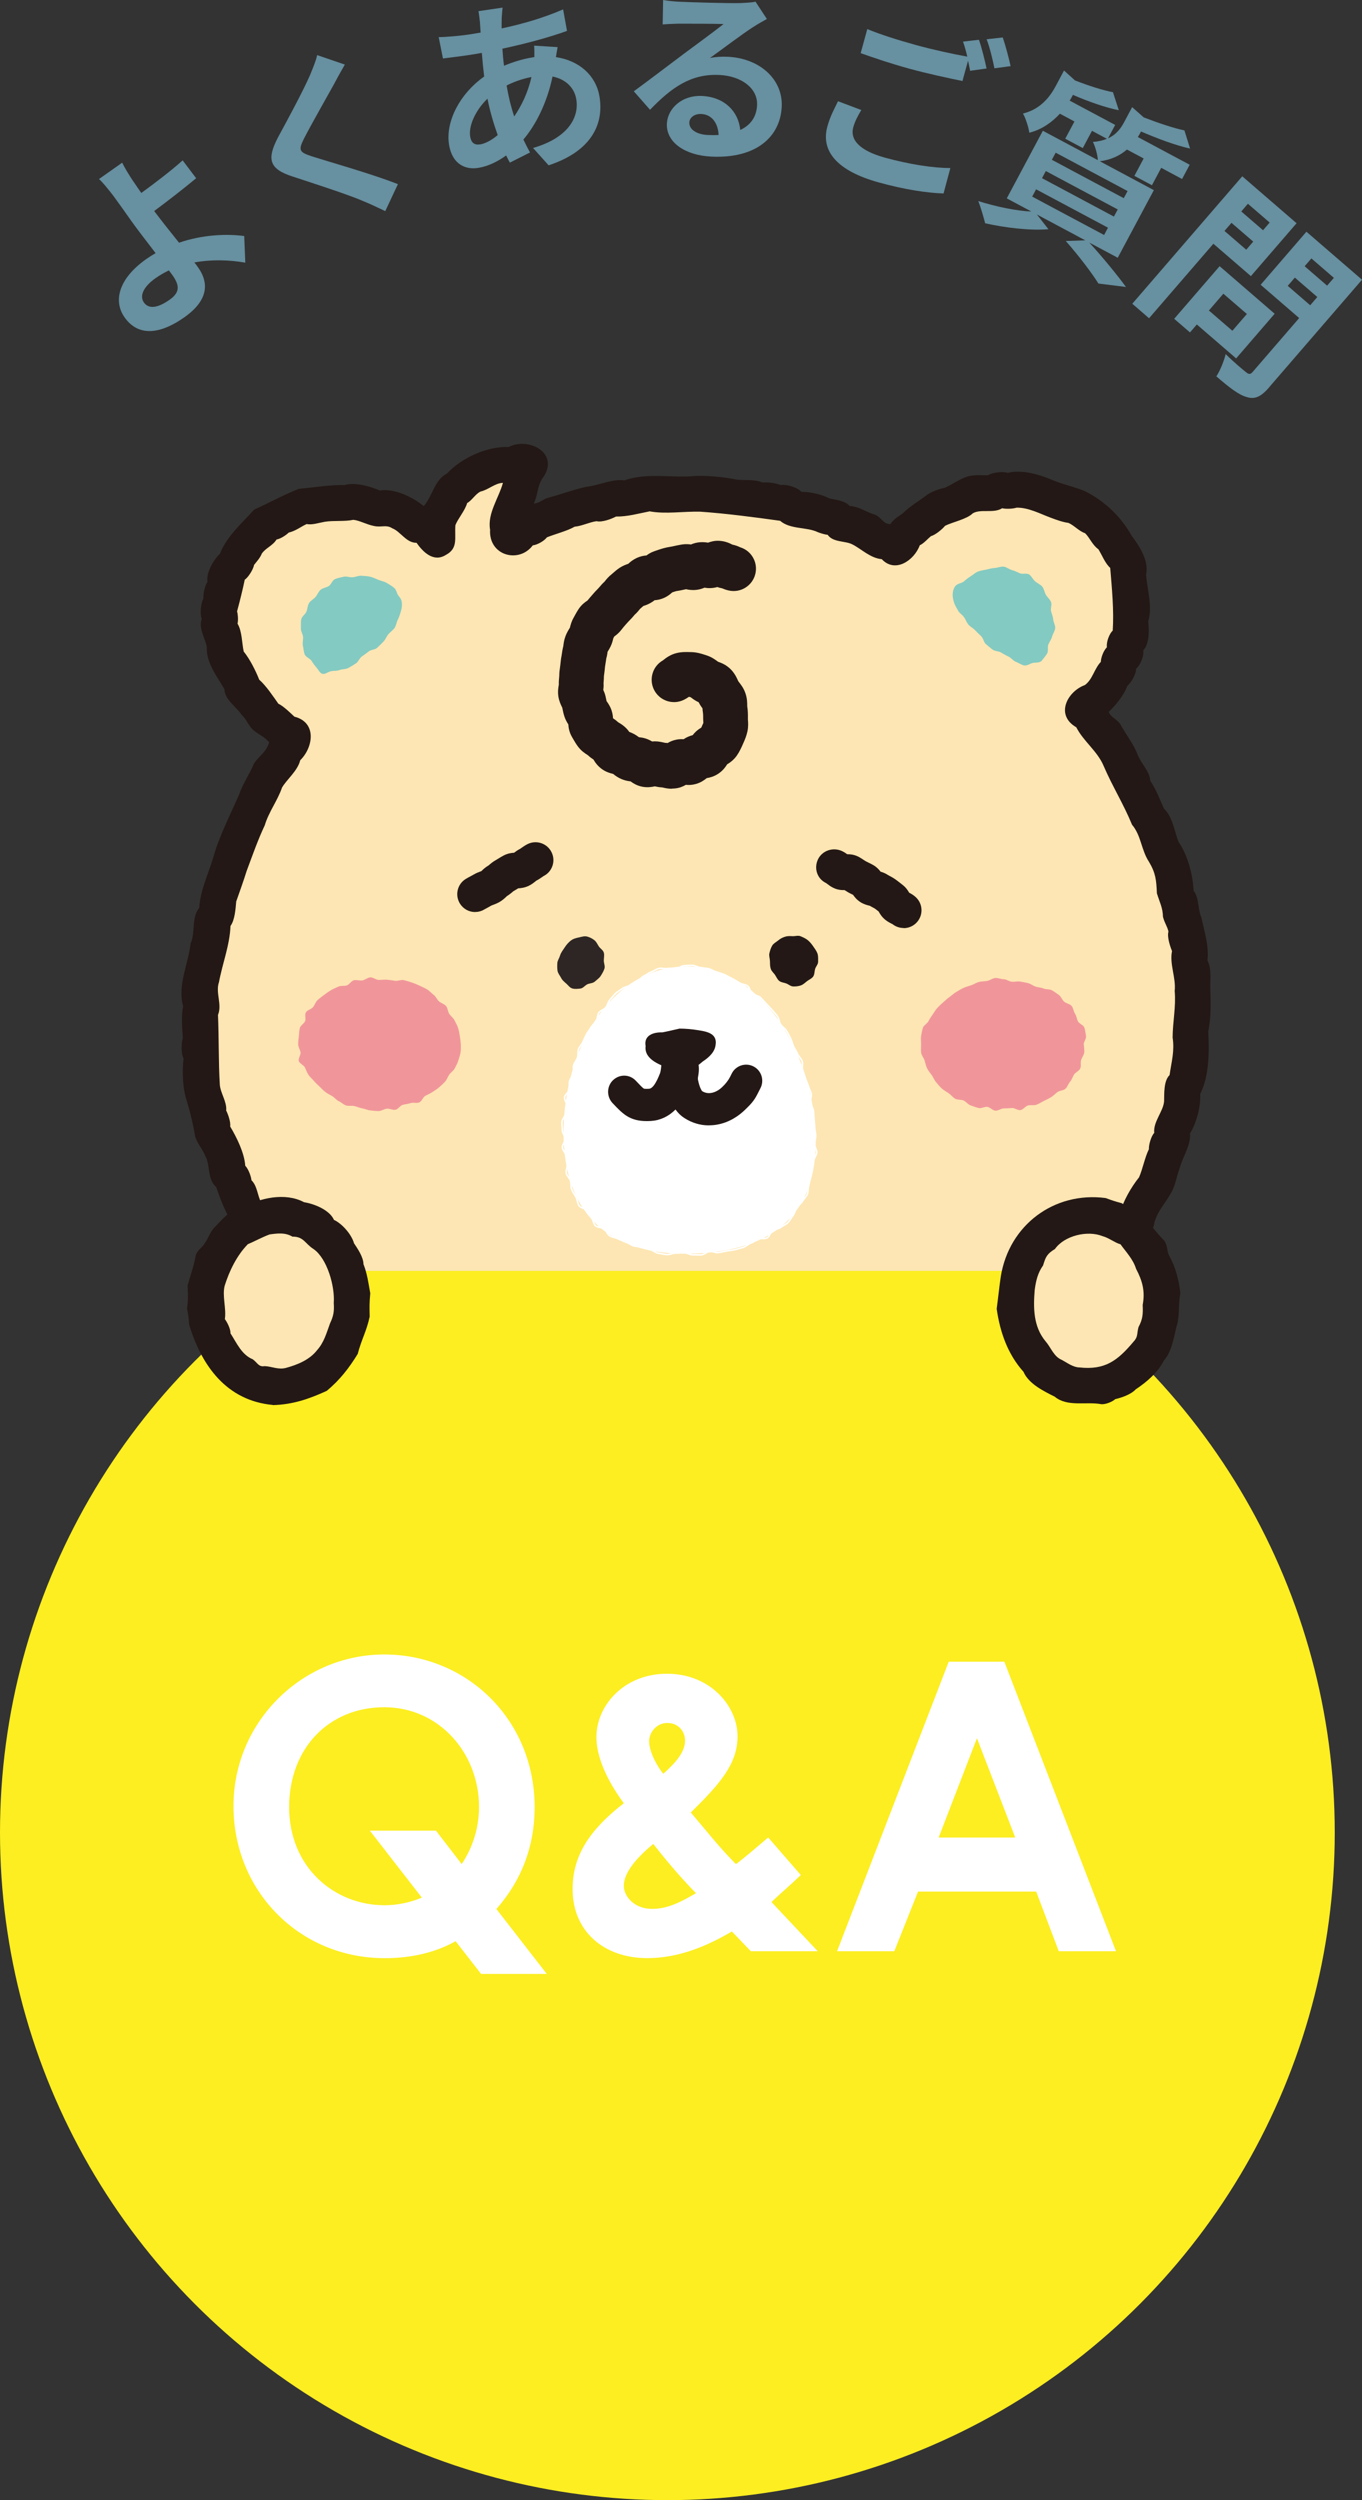 <?xml version="1.0" encoding="UTF-8"?><svg id="_レイヤー_2" xmlns="http://www.w3.org/2000/svg" width="277.9" height="509.91" xmlns:xlink="http://www.w3.org/1999/xlink" viewBox="0 0 277.9 509.91"><rect x="0" y="0" width="277.9" height="509.91" fill="#333333" stroke="none"/><defs><style>.cls-1,.cls-2{fill:none;}.cls-3{fill:#2e2624;}.cls-4{fill:#fde6b3;}.cls-5{fill:#f0969b;}.cls-6{fill:#83cac2;}.cls-7{fill:#fcee21;}.cls-8{fill:#48a8ad;}.cls-9{fill:#231815;}.cls-10{fill:#fff;}.cls-2{stroke:#fff;stroke-miterlimit:10;stroke-width:.32px;}.cls-11{fill:#6790a0;}.cls-12{clip-path:url(#clippath);}</style><clipPath id="clippath"><rect class="cls-1" x="20.61" y="69.94" width="245.24" height="189.26"/></clipPath></defs><g id="_レイヤー_1-2"><circle class="cls-7" cx="136.17" cy="373.75" r="136.17"/><path class="cls-11" d="M27.25,37.05c.48.74,1.01,1.49,1.58,2.31,2.48-1.8,6.06-4.51,8.44-6.65l2.75,3.64c-2.48,2.08-6.06,4.84-8.56,6.69,1.39,1.84,3.28,4.25,5.07,6.46,4.79-1.65,9.72-1.84,13.3-1.36l.22,5.43c-3.04-.53-6.7-.72-10.39-.04.32.38.58.76.8,1.07,1.96,2.79,2.41,6.41-2.85,10.12-4.48,3.16-9.18,4.27-12.19.01-2.3-3.26-1.34-7.82,4.42-11.89.63-.44,1.28-.85,1.91-1.21-1.82-2.38-3.82-4.95-4.99-6.61-1.35-1.91-2.65-3.76-3.63-5.08-1.15-1.49-2.19-2.77-2.93-3.42l4.73-3.34c.48,1.02,1.47,2.62,2.3,3.87ZM34.62,61.12c2.01-1.41,2.11-2.8.63-4.9-.2-.28-.46-.66-.8-1.07-.9.45-1.85.97-2.72,1.59-2.44,1.72-3.32,3.61-2.37,4.95,1.08,1.53,3.08.97,5.27-.57Z"/><path class="cls-11" d="M68.3,16.9c-1.54,2.79-4.72,8.34-6.26,11.34-1.2,2.41-1.01,2.78,1.59,3.65,3.58,1.13,12.5,3.66,17.56,5.67l-2.58,5.5c-1.45-.69-2.94-1.4-4.44-2.02-3.08-1.34-10.12-3.61-14.48-5.04-4.79-1.54-5.28-3.54-2.97-7.98,1.86-3.42,5.08-9.36,6.51-12.64.6-1.45,1.27-3.05,1.48-4.14l5.65,1.93c-.75,1.3-1.53,2.71-2.07,3.72Z"/><path class="cls-11" d="M102.37,3.66c0,.66-.04,1.37-.02,2.14,4.57-.98,8.57-2.18,12.55-3.88l.79,4.38c-3.58,1.32-8.57,2.64-13.18,3.63.08,1.15.17,2.34.33,3.48,1.74-.73,3.66-1.33,5.51-1.65.23-.04.45-.08.68-.12.02-.78,0-1.75-.05-2.33l4.8.3c-.08.44-.25,1.29-.35,2.04,4.63.68,8.13,3.62,8.88,8,.92,5.36-1.32,11.08-10.37,14.07l-3.18-3.54c7.15-2.05,9.46-6.26,8.82-9.96-.39-2.27-2.06-4.04-4.84-4.61-1.15,5.49-3.49,9.97-5.95,12.85.43.9.89,1.79,1.35,2.64l-4.11,2.07c-.24-.47-.52-.96-.76-1.46-1.69,1.22-3.59,2.17-5.59,2.52-2.76.48-5.38-.78-6.04-4.6-.84-4.87,2.29-10.62,7.15-14.02-.2-1.64-.36-3.24-.48-4.82-.42.07-.79.14-1.21.21-1.96.34-4.93.7-6.72.93l-.87-4.36c1.36,0,4.74-.27,7.04-.67.53-.09,1.02-.18,1.51-.26-.05-.73-.09-1.42-.13-2.08-.09-.72-.17-1.64-.31-2.28l4.93-.73c-.1.79-.13,1.5-.18,2.09ZM97.99,29.45c1.06-.18,2.34-.87,3.56-1.9-.82-2.27-1.57-4.82-2.09-7.42-2.5,2.41-3.89,5.61-3.52,7.76.21,1.21.85,1.76,2.05,1.55ZM104.93,23.74c1.46-2.16,2.76-4.75,3.51-8.03-1.99.38-3.67,1.02-5.07,1.73l.02.12c.4,2.3.9,4.35,1.53,6.19Z"/><path class="cls-11" d="M138.8.36c2.03.1,10.23.35,12.42.26,1.58-.08,2.46-.15,2.93-.28l2.32,3.53c-.91.53-1.85,1.02-2.77,1.63-2.14,1.35-6.32,4.53-8.83,6.32,1.28-.24,2.43-.3,3.66-.24,6.51.32,11.25,4.62,10.97,10.2-.29,6.05-5.12,10.61-14.39,10.16-5.32-.26-9.22-2.9-9.04-6.73.15-3.1,3.09-5.83,7.14-5.64,4.75.23,7.48,3.28,7.83,6.94,2.16-1.01,3.32-2.72,3.43-5.05.17-3.44-3.16-5.95-7.68-6.17-5.86-.29-9.84,2.63-14.16,7.1l-3.31-3.77c2.82-2.05,7.65-5.73,10-7.49,2.23-1.66,6.37-4.68,8.32-6.23-1.95-.06-7.25-.08-9.28-.07-1.04.03-2.27.08-3.15.15l.09-4.98c1.06.2,2.4.31,3.47.36ZM144.39,27.53c.8.04,1.53.04,2.23,0-.11-2.5-1.45-4.18-3.51-4.28-1.45-.07-2.42.76-2.46,1.72-.07,1.42,1.46,2.45,3.75,2.56Z"/><path class="cls-11" d="M174.09,26c-.66,2.4,1.13,4.68,6.45,6.15,4.99,1.37,9.87,2.12,13.37,2.13l-1.39,5.18c-3.43-.11-8-.81-13.18-2.24-8.46-2.33-11.93-6.34-10.52-11.44.59-2.14,1.52-3.79,2.17-5.13l4.75,1.79c-.74,1.23-1.32,2.34-1.65,3.56ZM201.29,13.97l-3.35.47c-.11-.63-.26-1.34-.42-2.06l-1.14,4.14c-2.64-.53-7.29-1.53-10.8-2.5-3.88-1.07-7.04-2.14-9.97-3.18l1.35-4.91c2.64,1.09,6.04,2.18,9.92,3.25,3.51.97,7.56,1.84,10.48,2.37-.25-1.1-.55-2.18-.87-3.06l3.25-.38c.56,1.58,1.24,4.32,1.56,5.88ZM206.2,13.49l-3.3.44c-.35-1.76-.94-4.23-1.59-5.92l3.28-.37c.58,1.63,1.3,4.37,1.61,5.85Z"/><path class="cls-11" d="M222.22,49.43c2.8,3.06,5.82,6.76,7.52,9.1l-5.62-.7c-1.33-2.14-3.93-5.57-6.66-8.68l3.98-.13-9.87-5.27,2.35,3c-3.78.33-8.99-.33-12.91-1.21-.29-1.16-.94-3.37-1.4-4.53,3.6,1.14,7.86,2.03,10.81,2.12l-5-2.67,7.36-13.79,11.22,5.99c-.05-1.12-.56-2.86-1.01-3.71,1.13-.09,2.08-.32,2.86-.64l-3.04-1.63-1.88,3.52-3.58-1.91,1.88-3.51-2.97-1.59c-1.54,1.66-3.58,3.21-6.24,3.88-.14-1.03-.74-3-1.3-3.91,3.66-.91,5.55-3.47,6.74-5.7l1.64-3.08,2.23,2.02c2.8,1.1,5.77,2.04,7.75,2.4l1.2,3.68c-2.83-.56-6.29-1.8-9.36-3.13l-.09.17c-.16.3-.36.68-.58,1l9.29,4.96-1.46,2.74c1.67-.76,2.59-2,3.28-3.29l1.64-3.08,2.36,2.09c2.99,1.16,6.2,2.22,8.31,2.66l1.15,3.7c-3-.65-6.72-2.07-10.01-3.48l-.09.17c-.16.3-.34.64-.56.96l10.58,5.65-1.55,2.91-4.26-2.28-1.89,3.55-3.58-1.91,1.89-3.55-3.41-1.82c-1.37,1.18-3.16,2.09-5.53,2.39l11.02,5.89-7.37,13.79-5.85-3.12ZM210.61,40.1l14.67,7.83.79-1.49-14.67-7.83-.79,1.49ZM212.61,36.34l14.67,7.83.78-1.45-14.67-7.83-.78,1.45ZM214.62,32.59l14.67,7.83.78-1.45-14.67-7.83-.78,1.45Z"/><path class="cls-11" d="M247.58,49.71l-13.13,15.2-3.42-2.96,22.44-25.99,11.08,9.57-9.32,10.79-7.66-6.61ZM244.2,66.18l-1.4,1.62-3.22-2.78,9.27-10.73,11.23,9.7-7.86,9.11-8.01-6.91ZM249.61,59.91l-2.95,3.42,4.79,4.13,2.96-3.42-4.79-4.13ZM259.02,78.93c-1.65,1.91-2.88,2.58-4.58,2.07-1.69-.45-3.59-1.94-6.26-4.24.74-1.09,1.59-3.19,1.9-4.54,1.58,1.57,3.58,3.25,4.16,3.69.55.47.91.48,1.35-.05l9.49-10.99-7.86-6.79,9.34-10.82,11.34,9.79-18.89,21.87ZM254.28,50.93l1.43-1.65-4.44-3.83-1.43,1.65,4.44,3.83ZM254.62,41.56l-1.35,1.57,4.44,3.83,1.35-1.57-4.44-3.83ZM267.33,62.26l1.45-1.68-4.58-3.96-1.45,1.68,4.58,3.96ZM267.58,52.7l-1.38,1.6,4.58,3.96,1.38-1.59-4.58-3.96Z"/><path class="cls-10" d="M92.97,395.92c-4.28,2.39-9.21,3.46-14.48,3.46-17.44,0-30.85-13.74-30.85-31.01s14.07-30.93,30.77-30.93,30.68,13.16,30.68,31.18c0,7.98-2.71,14.97-7.81,20.73l10.28,13.24h-13.41l-5.18-6.66ZM94.2,380.2c2.3-3.45,3.54-7.49,3.54-11.68,0-10.94-8.14-20.32-19.33-20.32s-19.41,8.23-19.41,20.4,9.13,19.99,19.5,19.99c2.55,0,5.26-.58,7.57-1.56l-10.61-13.66h13.49l5.26,6.83Z"/><path class="cls-10" d="M149.32,393.94c-6,3.54-11.6,5.43-17.27,5.43-8.88,0-15.22-5.51-15.22-14.07,0-6.83,3.46-12.09,10.45-17.52-3.7-5.02-5.59-9.71-5.59-13.49,0-6.33,5.51-12.92,14.4-12.92s14.4,6.66,14.4,12.75c0,5.76-3.78,9.87-9.54,15.55,2.96,3.46,5.84,7.16,9.21,10.53,1.56-1.15,3.87-3.13,6.58-5.43l6.66,7.65c-2.14,2.06-4.28,3.87-6,5.51l9.46,10.04h-13.66l-3.87-4.03ZM133.28,376.09c-3.87,3.21-6,6.09-6,8.55,0,2.06,2.06,4.69,5.76,4.69,3.29,0,6.01-1.48,8.97-3.21-2.06-2.06-5.1-5.43-8.72-10.04ZM139.77,355.03c0-1.97-1.4-3.62-3.62-3.62s-3.7,1.97-3.7,3.7,1.07,4.36,2.88,6.66c2.71-2.39,4.44-4.52,4.44-6.75Z"/><path class="cls-10" d="M193.57,338.91h11.35l22.79,59.06h-11.68l-4.61-12.17h-24.1l-4.85,12.17h-11.68l22.79-59.06ZM199.33,354.54l-7.81,20.24h15.63l-7.81-20.24Z"/><g class="cls-12"><path class="cls-8" d="M203.86,332.66c.98-6.09,7.74-8.29,13.35-7.17,6.2,1.24,11.28,6,5.84,11.5,6.56-3.71,12.9,2.15,15.11,8.87,2.16,6.56.47,14.27-8.65,14.59,4.54,6.44-6.6,15.74-12.81,13.19-4.85,7.06-11.77,9.47-17.14,7.62-5.26-1.82-9.08-7.62-8.1-16.71-10.94,2.12-20.42-5.47-8.51-13.59-2.57-6.98-.44-14.57,3.65-19.22,4.58-5.21,11.46-6.52,17.26.91Z"/><path class="cls-9" d="M203.17,385.51c-1.63,0-3.24-.26-4.8-.8-5.17-1.79-10.3-6.92-10.69-16.14-6.22,0-11.46-2.62-13.26-6.94-.82-1.97-1.86-6.81,4.32-12.04-1.61-7.04.27-14.73,5.12-20.25,3.14-3.57,7.06-5.53,11.06-5.53.12,0,.24,0,.36,0,2.01.06,4.67.64,7.47,2.67.7-.84,1.52-1.6,2.47-2.26,3.4-2.36,8.15-3.23,12.7-2.32,5.43,1.09,9.54,4.17,10.72,8.04.19.61.35,1.42.35,2.37.83.13,1.65.36,2.47.67,4.45,1.72,8.34,6.21,10.16,11.72,1.74,5.3,1.27,10.45-1.29,14.13-1.12,1.6-3.01,3.45-6.12,4.47.12,2.61-.86,5.37-2.9,7.93-2.99,3.75-8.22,6.85-13.12,6.45-4.16,4.99-9.67,7.81-15.03,7.81ZM191.46,360.91c.91,0,1.79.34,2.47.96.85.78,1.28,1.93,1.16,3.08-.7,6.49,1.47,11.42,5.66,12.87,3.48,1.19,8.83-.26,12.94-6.23.97-1.42,2.8-1.97,4.39-1.31,1.62.67,5.32-.79,7.53-3.57.76-.95,1.89-2.76.91-4.15-.77-1.09-.88-2.53-.28-3.72.6-1.2,1.8-1.98,3.14-2.02,2.37-.08,4.04-.8,4.97-2.13,1.2-1.73,1.34-4.67.35-7.67-1.11-3.38-3.47-6.27-5.86-7.2-1.35-.52-2.62-.41-3.99.36-1.58.9-3.59.49-4.69-.96-1.11-1.44-.98-3.49.3-4.78.44-.45,1.45-1.57,1.21-2.34-.32-1.04-2.34-2.46-5.18-3.02-2.57-.51-5.36-.06-7.11,1.15-1.09.76-1.72,1.74-1.92,3.01-.23,1.43-1.29,2.59-2.69,2.96-1.4.35-2.89-.15-3.78-1.29-1.32-1.69-3.42-3.72-5.92-3.79-.05,0-.1,0-.14,0-1.88,0-3.85,1.08-5.59,3.05-3.05,3.47-5.15,9.62-2.97,15.55.58,1.57.01,3.33-1.37,4.28-3.14,2.14-4.2,4.01-3.85,4.84.63,1.51,4.68,3.11,9.62,2.15.23-.04.46-.07.69-.07Z"/><path class="cls-4" d="M220.99,144.56c.15-.87.65-.47,1.47-1.23.37-.34,1.04-.5,1.5-1,.37-.39.79-.82,1.19-1.31.35-.43.66-.95,1.01-1.46.32-.46.43-1.1.75-1.62.3-.49.86-.85,1.14-1.39.27-.51.07-1.25.31-1.81.23-.53,1.01-.85,1.21-1.42.2-.54-.23-1.3-.06-1.88.16-.55,1.02-.94,1.15-1.53s-.06-1.21.03-1.81c.09-.57-.12-1.19-.06-1.79s.41-1.14.43-1.74c.02-.58-.4-1.17-.41-1.77s.07-1.16.03-1.76c-.04-.58-.16-1.15-.24-1.75-.07-.58-.14-1.15-.24-1.75-.1-.57.16-1.2,0-1.75-.15-.56-.16-1.17-.36-1.7s-.95-.83-1.21-1.34c-.26-.51-.49-.99-.81-1.48-.31-.48-.5-1.01-.86-1.47-.35-.44-.8-.78-1.21-1.2s-.48-1.13-.92-1.51c-.42-.37-.77-.87-1.24-1.22-.44-.34-1.03-.52-1.52-.84-.46-.31-.88-.75-1.38-1.05-.48-.28-1.01-.54-1.53-.81-.5-.26-1.22-.1-1.75-.35-.51-.24-1.08-.33-1.62-.56-.52-.22-1.03-.46-1.58-.68s-1.08-.33-1.63-.53c-.54-.19-1.04-.46-1.63-.59-.56-.12-1.1-.45-1.7-.52-.57-.06-1.17-.02-1.77-.03-.58-.02-1.16.21-1.76.23-.58.03-1.19-.25-1.78-.18-.58.06-1.1.54-1.69.64-.58.1-1.21-.12-1.79.01-.57.13-1.25-.12-1.82.04s-1.09.52-1.65.71-.98.76-1.54.97c-.55.21-1.08.46-1.62.69s-1.22.19-1.74.46-1.04.58-1.54.88c-.52.3-.8.94-1.29,1.27-.5.34-1.13.45-1.58.81-.47.37-.84.83-1.27,1.22-.44.41-1.11.58-1.49,1.02s-.57,1.07-.89,1.55-.73.87-.99,1.39c-.84.22-.38-.47-1.37-.99-.43-.23-1.2-.03-1.8-.33-.47-.24-1.05-.37-1.62-.64-.49-.23-.73-1.11-1.29-1.36-.51-.23-1.09-.35-1.65-.59-.52-.22-1.02-.53-1.58-.75-.52-.21-1.29.14-1.85-.08-.53-.2-.84-1.04-1.4-1.24s-1.2-.08-1.76-.27c-.54-.19-1.09-.39-1.65-.57-.55-.18-1.05-.52-1.62-.69s-1.27.22-1.83.06-1.11-.31-1.68-.46c-.56-.15-.97-.92-1.54-1.05-.56-.13-1.2.02-1.78-.1s-1.12-.36-1.69-.47c-.57-.11-1.2.13-1.78.03s-1.11-.41-1.69-.5c-.58-.08-1.18.05-1.76-.02s-1.16-.06-1.75-.12-1.14-.31-1.73-.35c-.58-.04-1.17.05-1.76.03-.58-.02-1.15-.43-1.74-.44-.57-.04-1.15.07-1.71.04-.57-.03-1.14-.02-1.71-.03s-1.14.08-1.71.08c-.57,0-1.14.13-1.7.14-.57,0-1.14.01-1.7.03-.57.02-1.14-.08-1.7-.06-.57.03-1.16-.34-1.72-.3s-1.13.2-1.69.25-1.12.31-1.67.37-1.1.37-1.65.44c-.57.08-1.17-.15-1.72-.06-.57.09-1.12.21-1.67.31-.57.1-1.04.64-1.58.75-.57.12-1.19-.08-1.72.05-.56.13-1.12.23-1.66.37-.56.15-1.08.39-1.61.54-.56.16-1.15.17-1.67.34-.55.18-1.02.57-1.53.76-.55.2-1.2.08-1.71.28-.55.22-.99.65-1.48.87-.55.24-1.19.2-1.67.44-.54.26-.82.97-1.28,1.22-.54.29-1.27.13-1.71.39-.57.33-.78,1.06-1.17,1.32-.91.6-.64.45-1.47.41-.27-.41-.45-.65-.46-1.38,0-.54-.18-1.19-.08-1.84.09-.56.37-1.14.51-1.76.14-.57.49-1.11.67-1.7.17-.58.6-1.07.79-1.65s.41-1.15.61-1.7c.22-.6-.02-1.34.18-1.87.24-.63.75-1.09.95-1.57.42-1.02,1.07-.98.68-1.79-.59-.01-1.32-.14-1.87-.12-.59.02-1.13.53-1.68.58-.59.05-1.18-.1-1.72-.01-.59.1-1.19.03-1.72.16-.58.14-1.07.51-1.59.69-.56.19-1.01.55-1.51.78-.54.25-1.11.34-1.58.63-.51.3-.99.6-1.43.93-.47.36-.77.86-1.16,1.25-.42.41-1.05.61-1.4,1.04-.37.46-.36,1.15-.66,1.62-.31.5-.53.99-.77,1.49-.26.54-.93.87-1.11,1.39-.2.58-.34,1.16-.46,1.68-.15.62-.31,1.2-.38,1.69-.15,1.03.9,1.47.17,1.9-.39-.42-.73-1.21-1.16-1.59-.43-.38-.89-.75-1.35-1.09-.46-.34-1.28-.14-1.76-.45-.48-.31-.7-1.04-1.2-1.31-.5-.27-.97-.65-1.49-.89s-1.04-.51-1.58-.71c-.53-.2-1.14-.24-1.69-.4s-1.24.25-1.8.12-1.07-.38-1.63-.48-1.06-.61-1.62-.68-1.14-.16-1.71-.2-1.16.22-1.73.21-1.14.04-1.7.05-1.14-.02-1.71.03c-.57.05-1.14.14-1.69.21s-1.11.29-1.66.4c-.57.11-1.22-.18-1.76-.04-.56.14-1.06.5-1.59.68s-.96.68-1.47.9c-.54.22-1.09.33-1.58.59-.48.25-.87.66-1.36.98-.46.3-1.31.08-1.77.44-.43.34-.54,1.1-.97,1.49-.41.37-.98.59-1.38,1s-.77.82-1.14,1.26c-.36.43-.55,1-.89,1.45s-.76.84-1.07,1.32c-.3.47-.35,1.09-.63,1.59s-.94.78-1.18,1.3c-.24.51-.62.98-.82,1.51-.2.52.16,1.25,0,1.8-.16.54-.64.99-.77,1.55-.12.55-.04,1.14-.13,1.7-.08.56-.49,1.09-.53,1.66-.04.56.28,1.14.29,1.71,0,.56-.28,1.15-.22,1.72.05.56.71,1.04.8,1.61.1.58.19,1.13.33,1.69.14.57,0,1.2.16,1.75s.23,1.16.44,1.69.9.88,1.13,1.4.45,1.05.72,1.56c.28.52.6.97.9,1.46.31.5.18,1.27.51,1.74s1.06.67,1.41,1.12c.36.47.58,1.03.95,1.46.39.45.76.89,1.15,1.29.42.43.53,1.15.93,1.53.44.42,1.1.57,1.52.92.48.41.89.82,1.31,1.15.52.41.85.95,1.25,1.23.88.62,1.35-.12,1.55.7.21.84-.05.65-.64,1.6-.26.41-.64.84-.98,1.41-.27.45-.4,1.04-.71,1.58-.27.47-.65.91-.95,1.44-.27.48-1.1.68-1.39,1.21-.26.49-.5,1.02-.78,1.55-.26.49-.33,1.11-.6,1.64-.25.5-.76.89-1.02,1.42-.25.5-.34,1.1-.6,1.64-.24.51-.55,1-.8,1.54s-.36,1.1-.59,1.63-.48,1.04-.71,1.58c-.23.52-.47,1.05-.69,1.59-.22.53-.53,1.03-.74,1.57-.21.53-.11,1.19-.32,1.73-.21.53-.79.93-.99,1.47-.2.53-.17,1.16-.37,1.71s-.39,1.08-.58,1.63-.27,1.12-.44,1.66-.53,1.03-.7,1.58c-.17.54-.34,1.09-.5,1.65-.16.55-.06,1.18-.21,1.73-.15.55-.11,1.15-.26,1.71-.14.55-.79.98-.93,1.54-.14.56.27,1.24.14,1.81s-.33,1.1-.45,1.67-.34,1.1-.45,1.67-.01,1.16-.11,1.73c-.1.57-.51,1.08-.6,1.65-.09.57-.34,1.11-.42,1.69-.08.57-.24,1.13-.31,1.71-.07.57-.19,1.14-.25,1.72s-.07,1.16-.12,1.73c-.05.57.53,1.19.49,1.77-.03.57-.35,1.13-.37,1.71-.02.58.1,1.15.09,1.73s-.05,1.15-.05,1.73.17,1.14.19,1.72c.01.57-.37,1.16-.35,1.74.03.57.4,1.13.44,1.7.04.57-.02,1.15.03,1.73.05.57-.37,1.2-.31,1.78s.2,1.14.29,1.72c.08.57.08,1.16.18,1.73.1.57.35,1.11.47,1.68.11.56.53,1.07.65,1.63.13.56,0,1.18.15,1.75.14.56.53,1.05.69,1.61s-.08,1.23.09,1.78c.17.55.72.98.91,1.53.18.55.65.99.85,1.53.2.55.39,1.1.6,1.64s.39,1.1.61,1.63c.22.55-.16,1.33.06,1.87s.87.9,1.11,1.43.2,1.2.44,1.72c.25.54.73.96.98,1.48s.16,1.23.41,1.75.51,1.06.78,1.57.8.91,1.08,1.41c.28.52.91.84,1.19,1.34.29.51.18,1.26.47,1.75.3.51.82.88,1.13,1.37.31.5.43,1.13.74,1.61.33.49.62,1,.95,1.48s1.07.68,1.41,1.15.59,1.02.93,1.48c.36.47.56,1.05.91,1.5s.95.74,1.32,1.18c.38.46.4,1.21.78,1.64s.74.93,1.13,1.35,1.15.54,1.55.94c.42.42.93.73,1.34,1.13s.57,1.11,1,1.49c.44.4.98.67,1.41,1.04.46.39.76.93,1.2,1.29.47.37,1.13.48,1.58.82.48.36.88.81,1.34,1.13.5.35.92.78,1.39,1.08.52.33.97.72,1.44,1,.54.31,1.08.55,1.56.8.56.29,1.23.25,1.71.47.61.28,1.08.67,1.53.85,1.04.41,1.35-.31,1.77.44.43.75-.54.56-.86,1.66-.13.46-.14,1.05-.32,1.7-.14.5-.3,1.05-.46,1.67-.13.52-.47,1.03-.61,1.63-.13.53-.03,1.14-.16,1.74-.12.54-.22,1.1-.35,1.69-.12.54.14,1.18.02,1.77-.11.55-.32,1.09-.43,1.67-.11.55-.52,1.06-.63,1.64-.1.55-.45,1.08-.56,1.66-.1.55-.1,1.14-.2,1.72-.09.56-.16,1.13-.25,1.71s-.21,1.12-.3,1.7.2,1.18.11,1.76-.36,1.1-.44,1.68c-.08.56-.13,1.14-.21,1.72s.07,1.16,0,1.74c-.07.56-.46,1.1-.53,1.68-.07.57-.16,1.14-.23,1.72-.07.57.2,1.18.14,1.76-.06.57-.15,1.14-.21,1.72-.06.57-.18,1.14-.24,1.72s0,1.15-.06,1.73c-.05.57-.66,1.09-.72,1.68-.05.57-.11,1.14-.16,1.72-.05.57.14,1.16.09,1.74-.04.57.33,1.17.29,1.75-.04.57-.68,1.1-.72,1.68-.04.57-.16,1.14-.2,1.73-.04.57-.01,1.15-.05,1.74-.03.57.44,1.18.4,1.76s-.25,1.13-.27,1.71c-.03.57-.43,1.13-.45,1.71-.03.57.47,1.18.45,1.76s.15,1.16.13,1.75c-.02.57-.29,1.14-.31,1.72-.02.58.22,1.16.2,1.75-.02.58-.49,1.14-.5,1.73s.33,1.18.32,1.77c-.01.58-.57,1.14-.57,1.71s.17,1.15.18,1.72c0,.58-.01,1.15,0,1.72.02.58.31,1.14.33,1.71s-.11,1.16-.08,1.72-.11,1.16-.07,1.73c.05.57-.03,1.16.02,1.73.06.57.24,1.14.31,1.7.07.57.06,1.16.14,1.72.08.57.59,1.07.69,1.63.1.57.37,1.09.48,1.65s.14,1.14.26,1.69-.08,1.19.05,1.75c.14.56.19,1.14.34,1.69.15.55.9.93,1.06,1.48.16.55-.13,1.24.05,1.78s.2,1.15.39,1.68c.19.54.54,1.03.75,1.56.21.54.65.97.88,1.5s.64.97.88,1.48c.24.52.41,1.07.66,1.57.26.51.2,1.18.48,1.68.27.5.62.97.91,1.46s.73.89,1.04,1.37c.31.48.63.95.95,1.42.32.47.46,1.07.8,1.53.34.46.8.83,1.15,1.28s.78.84,1.14,1.27.6.99.98,1.41c.38.42.78.84,1.17,1.25.4.41.75.87,1.16,1.27s.74.89,1.16,1.27,1.12.46,1.56.82c.44.37.66,1,1.11,1.35.45.35.87.75,1.33,1.09.46.34,1.32.1,1.79.42.47.32.55,1.23,1.03,1.54.48.3,1.32.03,1.81.32s.79.9,1.29,1.17c.5.28.88.78,1.39,1.05s1.2.15,1.71.4.96.63,1.49.87,1.08.39,1.61.61c0,.52-.15,1.12-.16,1.77,0,.55,0,1.14-.01,1.77,0,.57.32,1.17.31,1.78-.01.57-.37,1.16-.39,1.77s.19,1.18.17,1.78c-.02.58-.22,1.17-.24,1.77-.02.59.08,1.19.05,1.78-.03.59-.26,1.18-.3,1.77s.17,1.21.13,1.8-.31,1.18-.36,1.76c-.05.6.27,1.23.22,1.81-.06.61-.5,1.16-.57,1.72-.08.62.25,1.27.16,1.82-.11.63-.27,1.22-.39,1.75-.16.66-.59,1.16-.77,1.63-.3.76-.69.99-1.08,1.12-.55.18-1.06.44-1.57.64-.54.21-.84.91-1.33,1.15-.52.25-1.08.35-1.55.61-.51.29-.92.65-1.36.95-.48.33-1.24.26-1.65.6-.45.38-.45,1.2-.81,1.59-.41.44-.95.69-1.23,1.12-.34.51-.87.9-1.03,1.38-.2.58.11,1.21.16,1.71.06.57-.06,1.27.32,1.69.34.37,1.1.19,1.69.4.47.17.91.42,1.54.46.58.04,1.13.23,1.69.25.58.02,1.14.39,1.7.39s1.15-.44,1.7-.46c.58-.02,1.13-.3,1.68-.34.58-.04,1.15.13,1.7.07.58-.06,1.11-.27,1.66-.35.58-.09,1.12-.2,1.65-.32.57-.12,1.11-.24,1.64-.39.57-.15,1.07-.38,1.59-.55.56-.19,1.3.19,1.8-.02.54-.23,1.11-.4,1.59-.65.52-.27.71-1.1,1.16-1.39.5-.32.97-.59,1.4-.92.47-.37.91-.69,1.29-1.06.43-.42.72-.89,1.04-1.3.38-.48.81-.83,1.06-1.27.14-.25.61-.7.81-1.49.12-.47.38-1,.51-1.62.11-.51-.43-1.19-.31-1.78.1-.52.56-1,.67-1.58.1-.53.47-1.04.57-1.61.1-.54-.2-1.16-.11-1.73s.19-1.1.28-1.66c.09-.55.12-1.12.21-1.67.09-.55.41-1.07.5-1.63.09-.56.4-1.08.49-1.64.09-.56-.19-1.18-.11-1.74.09-.57.58-1.06.66-1.61.09-.57-.53-1.23-.44-1.78.09-.57.22-1.12.3-1.66.09-.58.39-1.1.47-1.63.09-.59.09-1.35.16-1.87.56.08,1.31.15,1.88.23.56.07,1.12.19,1.7.26.56.06,1.07.68,1.64.74.57.06,1.17-.25,1.74-.2.57.05,1.16-.29,1.74-.25.57.04,1.13.22,1.7.25.57.03,1.13.12,1.71.14.57.02,1.13.56,1.7.58.57.02,1.16-.66,1.73-.66.58,0,1.15.49,1.73.49s1.12-.22,1.68-.22,1.12-.14,1.67-.15,1.12-.2,1.68-.22,1.15.59,1.71.56c.56-.03,1.09-.6,1.64-.63.56-.04,1.13.17,1.69.12.56-.05,1.11-.24,1.66-.29s1.08-.34,1.64-.4c.56-.06,1.14.14,1.69.07.55-.07.89.23,1.44.15.07.55.07.9.16,1.52.08.56.73,1.07.81,1.68.08.57.06,1.17.14,1.77.08.58.31,1.14.39,1.74.08.58-.26,1.22-.18,1.81.08.58.41,1.14.5,1.72.09.59.06,1.19.15,1.78.09.59.41,1.15.5,1.73.09.6-.14,1.23-.05,1.81.09.6-.03,1.22.06,1.79.1.6.12,1.2.22,1.77.1.61.87,1.08.98,1.64.11.62-.23,1.29-.13,1.83.13.65.27,1.24.39,1.73.2.83.54,1.37.68,1.64.26.46.83.71,1.31,1.17.39.38.76.8,1.28,1.17.45.32.97.57,1.52.87.49.28.76,1.05,1.32,1.31.52.24,1.11.39,1.68.62.53.22,1.27-.07,1.85.14.54.19,1.1.37,1.68.55.55.17.91,1.04,1.5,1.2s1.29-.27,1.87-.12c.57.14,1.16.17,1.75.3.57.12,1.06.69,1.65.8s1.2,0,1.8.09c.58.1,1.2-.1,1.79-.02.58.08,1.08.91,1.68.98.59.07,1.22-.19,1.82-.14.65.06,1.18-.17,1.66-.28.64-.14,1.36-.08,1.7-.47.37-.41.19-1.13.21-1.74.02-.5-.2-.95-.41-1.55-.17-.49-.04-1.16-.37-1.68-.28-.45-.74-.82-1.13-1.28-.35-.4-.74-.8-1.18-1.2-.4-.36-.82-.74-1.3-1.09-.44-.32-1.09-.34-1.59-.64-.46-.29-.68-1.04-1.2-1.31-.49-.25-1-.54-1.53-.77-.51-.22-1.18-.06-1.73-.26-.38-.13-.36-.85-.65-1.56-.18-.44-.33-.94-.48-1.56-.12-.5-.43-1-.53-1.59-.09-.52-.58-1.02-.65-1.6-.07-.54.22-1.14.16-1.71-.05-.54-.4-1.08-.44-1.65-.04-.55.3-1.14.27-1.71-.04-.55-.44-1.09-.47-1.66s-.14-1.12-.16-1.68c-.02-.56.46-1.15.44-1.71s-.29-1.12-.3-1.68-.14-1.13-.15-1.69c-.01-.57.08-1.14.07-1.69,0-.58-.02-1.14-.03-1.69,0-.59.38-1.15.38-1.69,0-.6-.01-1.16,0-1.69,0-.62.02-.99.02-1.49.54-.24.81-.66,1.33-.91.53-.25,1.16-.29,1.68-.56.52-.27.81-.95,1.32-1.24s1.08-.45,1.57-.75c.5-.3.95-.66,1.44-.98s.88-.77,1.35-1.1c.48-.34.92-.7,1.38-1.05.46-.35,1.03-.56,1.48-.93.45-.37.78-.86,1.22-1.25s1.04-.58,1.46-.98c.42-.4.59-1.05.99-1.47s.87-.77,1.25-1.2c.39-.43.77-.86,1.14-1.31.37-.45,1.18-.54,1.54-1,.35-.46.49-1.09.82-1.57.34-.47.59-1,.91-1.49.32-.48.37-1.13.67-1.63.3-.49.87-.83,1.15-1.34.28-.5.86-.86,1.12-1.38.27-.51.31-1.15.56-1.67.25-.52.42-1.09.65-1.62.23-.53.56-1.03.77-1.57.21-.54.47-1.06.67-1.61.2-.54.16-1.17.34-1.73.18-.55.13-1.17.3-1.73.17-.55.67-1.01.82-1.57.15-.55.12-1.16.26-1.72s.08-1.16.21-1.73c.12-.56.51-1.07.62-1.64.11-.57.16-1.14.26-1.72s.41-1.11.49-1.69c.09-.57-.16-1.19-.09-1.77.07-.57.4-1.12.46-1.7.06-.57.42-1.12.47-1.7s-.37-1.19-.33-1.78-.13-1.17-.09-1.75c.03-.58.72-1.13.74-1.72s-.64-1.18-.63-1.76.11-1.16.11-1.74.33-1.16.33-1.75c0-.59.17-1.18.16-1.78-.01-.58-.48-1.15-.5-1.73-.01-.58.09-1.17.08-1.74s.33-1.17.31-1.75c-.02-.58-.3-1.15-.32-1.73-.02-.58.19-1.17.16-1.75s-.57-1.14-.59-1.72c-.02-.59.05-1.17.03-1.75-.03-.59-.15-1.16-.18-1.74-.03-.59.55-1.2.52-1.78-.03-.59-.52-1.15-.55-1.72s.39-1.19.36-1.77c-.03-.59-.51-1.14-.55-1.72-.04-.59.45-1.2.41-1.77-.04-.59-.61-1.13-.64-1.71s.16-1.18.12-1.76c-.04-.59.15-1.18.1-1.76s-.05-1.17-.1-1.74c-.05-.58-.15-1.16-.2-1.73-.05-.58-.51-1.13-.56-1.7-.05-.58.06-1.18.01-1.75-.05-.58-.42-1.13-.48-1.7-.06-.58.17-1.19.12-1.76-.06-.58.21-1.19.15-1.76-.06-.58-.5-1.12-.56-1.68-.06-.58-.24-1.14-.31-1.71-.07-.58.17-1.19.1-1.76-.07-.58-.49-1.12-.56-1.68-.07-.59-.05-1.17-.12-1.73-.07-.59.27-1.22.2-1.78s-.69-1.09-.77-1.65c-.08-.59.11-1.2.03-1.75-.08-.59.02-1.19-.07-1.74-.09-.59-.06-1.18-.15-1.73-.09-.59-.71-1.08-.8-1.63-.1-.6-.01-1.2-.11-1.74-.1-.6.07-1.22-.02-1.76-.11-.61-.45-1.13-.55-1.66-.12-.62-.45-1.14-.56-1.65-.13-.66.26-1.34.16-1.8-.24-1.11-1.33-.99-.88-1.71.45-.72.7-.21,1.73-.6.44-.17,1.13,0,1.73-.26.47-.21.78-.89,1.33-1.17.48-.24,1.27.06,1.8-.23.47-.26.91-.66,1.42-.96.47-.28.8-.83,1.29-1.15.46-.3,1-.51,1.48-.84.45-.31,1.1-.4,1.57-.75.44-.33.89-.7,1.34-1.06s.44-1.23.89-1.61.84-.73,1.27-1.12c.41-.37.87-.71,1.28-1.1s.81-.77,1.21-1.18,1.21-.4,1.6-.82c.38-.41.78-.83,1.16-1.26.37-.42.44-1.11.81-1.56.36-.43,1.03-.62,1.38-1.07.35-.44.61-.96.96-1.42s.59-.97.92-1.44.75-.85,1.08-1.33c.31-.46.25-1.19.56-1.67.3-.47.74-.86,1.04-1.35s.9-.78,1.19-1.28c.28-.48.27-1.14.55-1.65.27-.49.3-1.11.57-1.62.26-.5.63-.94.88-1.46.25-.5.66-.93.91-1.45.24-.51.78-.89,1.02-1.42.23-.51.48-1.03.7-1.56s.17-1.15.38-1.69c.21-.52.38-1.07.58-1.61.2-.53.43-1.05.63-1.59s.07-1.17.25-1.71.81-.93.99-1.48c.17-.54-.14-1.24.02-1.79.17-.55.52-1.05.67-1.6s.7-1.01.84-1.56c.15-.56.25-1.13.38-1.69.14-.56.02-1.18.14-1.74.12-.56-.11-1.2,0-1.76.11-.57.87-1.01.97-1.57s.05-1.17.14-1.73.34-1.12.41-1.69c.08-.57.21-1.14.28-1.71.07-.57,0-1.16.05-1.73s-.22-1.18-.18-1.75-.03-1.15,0-1.72c.03-.58.21-1.14.23-1.71.02-.58.26-1.15.27-1.72,0-.58-.08-1.15-.09-1.73s.07-1.15.06-1.73c-.01-.58-.04-1.15-.07-1.72s.07-1.17.03-1.74c-.04-.58.01-1.17-.04-1.74s-.65-1.1-.7-1.67.31-1.2.24-1.77c-.07-.57-.05-1.16-.13-1.73-.08-.57-.6-1.08-.69-1.64-.09-.57.12-1.19.02-1.76-.1-.57-.37-1.11-.48-1.67s-.59-1.05-.71-1.61c-.12-.56.16-1.22.02-1.77s-.63-1.03-.77-1.58-.38-1.09-.53-1.64.33-1.29.17-1.84c-.16-.55-.32-1.11-.49-1.66-.17-.55-.36-1.1-.54-1.64-.18-.55-.65-1-.84-1.54-.19-.55-.59-1.01-.79-1.54s-.47-1.05-.67-1.58-.08-1.21-.29-1.74c-.22-.54-.52-1.04-.74-1.56s-.83-.9-1.06-1.41c-.24-.53-.46-1.05-.7-1.57-.25-.53-.42-1.08-.67-1.59s-.54-1.02-.79-1.53c-.26-.52-.64-.97-.9-1.47s-.13-1.24-.4-1.74c-.28-.51-.83-.86-1.11-1.35-.29-.51-.41-1.1-.7-1.58-.3-.51-.44-1.09-.73-1.57-.31-.51-.5-1.07-.79-1.54-.32-.5-.76-.91-1.07-1.37-.33-.5-.48-1.1-.79-1.55-.34-.5-1.09-.68-1.4-1.12-.36-.51-.72-.94-1.03-1.36-.4-.53-.44-1.23-.73-1.61-.68-.87-1.64-.39-1.5-1.22Z"/><path class="cls-9" d="M99.82,447.57c-4.12-.8-11.07-.87-10.57-6.52-1.29-3.36,2.39-6.45,4.21-8.94,3.22-1.59,4.86-2.8,7.81-4.3.86-1.16.31-2.22.45-3.64.84-3.95.44-8.02,1.05-12.07-.34-1.97.17-3.96-.08-6.39-1.87-.71-3.94-1.45-5.35-2.99-1.15,0-2.87-.98-3.45-2.04-4.93-2.32-8.55-7.05-12.01-11.17-1-.89-1.79-2.22-2.3-3.3-1.16-1.82-3.27-4.04-3.52-6.23-1.23-3.1-3.97-6.21-3.9-9.79-1.94-2.39-.97-5.85-2.06-8.51-1.5-3.23-1.33-7.44-1.14-10.96-.34-.93-.37-2.53-.33-3.66-.25-1.16-.24-2.82.26-3.76-.34-2.01.17-4.74.38-6.72.14-1.26-.6-2.14-.53-3.62,1.12-3.53-.44-7.21,1.13-10.65-.1-.46-.16-.97-.12-1.55-.5-3.24,1.14-6.5,1.2-9.69-.11-1.74-.02-4.5.7-6.14-.09-1.37.18-3.55.63-4.85-.12-3.37.59-7.66,1.95-10.74.45-2.13.48-4.45.92-6.8.43-1.45.89-2.3,1.15-3.7-2.96-.53-5.86-2.88-8.16-4.86-2.69-1.08-4.84-4.07-6.77-5.94-2.84-1.38-4.52-4.89-6.32-7.29-1.27-1.83-3.56-3.59-4.2-5.93-.74-.63-1.77-2.3-1.82-3.29-2.41-2.45-3.82-6.25-4.91-9.41-1.9-1.69-1.16-4.46-2.25-6.4-.55-1.37-1.4-2.14-2.02-3.8-.48-2.69-.89-4.55-1.67-7.15-.96-2.82-1.02-6.18-.73-8.94-.54-.89-.46-3.2-.14-4.1-.15-2.09-.36-4.48.06-6.5-1.22-4.18,1.08-8.72,1.52-12.82,1.03-2.23.11-5.3,1.77-7.25.16-3.35,1.75-6.73,2.75-9.92,1.19-4.44,3.48-8.86,5.37-13.17.8-2.36,2.13-4.12,3.07-6.4,1.33-1.85,2.41-2.18,3.07-4.27-1.01-1.2-1.99-1.46-3.34-2.58-1.18-1.26-1.24-2.08-2.33-3.09-1.07-1.61-3.43-3.07-3.45-5.15-1.46-2.56-3.75-5.37-3.6-8.54-.22-1.71-1.8-3.91-1.02-5.81-.42-.9-.21-3.34.33-4.13-.07-.91.27-2.65.82-3.42-.3-1.9,1.27-4.56,2.53-5.72,1.39-3.55,4.48-6.23,6.99-9.02,3.39-1.52,5.62-2.84,9.12-4.24,3.36-.29,6.02-.82,9.35-.77,2.2-.64,5.23.29,7.17,1.11,2.96-.47,6.68,1.3,8.97,3.19,1.85-2.15,2.17-5.33,4.75-6.66,2.96-3.18,8.18-5.58,12.59-5.4,4.1-2.15,10.72,1.35,6.8,6.51-.98,1.57-.86,3.31-1.69,5.04,1.19-.18,1.46-.58,2.66-1.12,2.83-.74,5.22-1.68,8.07-2.32,2.55-.24,5.2-1.66,7.75-1.3,4.68-1.67,9.82-.4,14.66-.92,2.79-.04,5.7.24,8.32.77,1.61.17,3.7-.1,5.22.59.95-.11,2.6.06,3.68.51,1.17-.22,3.56.51,4.22,1.38,1.87,0,3.98.47,5.82,1.37,1.17.24,3.18.46,4.07,1.54,1.73,0,3.43,1.27,5.09,1.73,1.57.64,1.69,2.01,3.24,1.93.63-1.09,1.87-1.68,2.55-2.24,1.63-1.57,3.01-2.25,4.8-3.65,1.07-.76,2.62-1.28,3.68-1.49,1.63-.68,2.96-1.83,4.95-2.39,1.56-.32,2.66-.15,3.9-.18.8-.57,3.11-.83,4.01-.49,2.89-.69,6.2.25,8.8,1.33,2.33,1.02,4.49,1.4,6.89,2.37,4.11,2.02,7.48,5.29,9.63,9.16,1.58,2.07,3.53,5.11,2.93,7.87.2,3.11,1.36,6.5.44,9.55.14,1.64.33,4.51-1.03,5.92.19,1.18-.6,3.04-1.45,3.74.02,1.13-1.04,2.89-1.81,3.52-.65,1.88-2.32,3.9-3.79,5.3.51,1.21,1.62,1.35,2.44,2.6,1.18,2.21,2.66,3.89,3.52,6.25.69,1.69,2.43,3.32,2.53,5.19,1.18,1.76,1.93,3.75,2.79,5.68,1.8,1.69,2.15,4.73,2.99,6.81h0c1.9,2.74,2.91,6.75,3.06,9.94,1.16,1.47.82,3.72,1.58,5.44.62,2.87,1.59,5.84,1.24,8.79.92,1.69.51,4,.59,5.89.09,2.88.16,5.77-.42,8.57.22,4.05.21,9.09-1.64,12.77.12,2.6-.75,5.86-2.07,8.02.17,2.48-1.5,4.72-2.12,7.11-.64,1.62-.82,3.42-1.76,5.06-1.34,2.31-2.63,3.5-3.4,6-.12,1.66-1.87,3.33-2.82,4.48-.95,2.62-3.19,5.77-5.29,7.6-1.08,2.79-4.22,4.01-6.07,5.86-1.81,1.66-3.34,4.64-6.04,5.3-2,1.01-3.9,3.54-6.34,3.61-.43.44-1.16.92-1.86,1.14-.02,1.48,1.38,3.58.99,5.24-.15,1.63,1.12,2.94.99,4.72-.27,2.62,1.28,5.42.69,7.89h0c0,1.42,1.07,3.47.57,5,.15,1.26.62,1.78.85,3.28.05,1.37-.14,2.42-.22,3.51.67,3.22,1.53,7.19,1.19,10.6-.21,1.7,1.03,3.54.28,5.25.44.89.49,2.56.17,3.43.96,1.72-.22,3.69.07,5.29-.08,1.64.92,3.58.45,5.32.57,1.39,0,3.37-.08,4.69.9,2.14.16,4.92-.08,7.05.78,1.09.71,3.67-.1,4.71.21,1.45.67,3.7-.14,5.11-.55,2.85-.58,6.15-1.8,8.82.04,2.44-1.14,4.72-1.68,7.04-.15,2.31-1.82,4.73-2.61,6.95h0c-.22,1.74-1.93,3.64-2.99,4.76-.6,1.69-1.69,3.27-2.66,4.98-1.64,1.52-2.66,2.16-4.06,3.68-.34.94-1.93,2.48-2.91,2.87-3.46,3.15-7.37,5.86-11.44,8.14-.23,3.47-.73,5.83.03,9.3-.38,2.12-.35,2.91.19,4.93-.1,2.29.01,4.15.62,6.32.32.57.47,1.39.66,2.01,2.32.67,3.62,2.33,5.63,3.35,3.37,2.45,5.83,5.62,5.86,9.86.58,2.84-2,5.73-4.96,5.67-1.67.42-5.22.92-6.78-.5-2.06.29-4.48-.64-6.28-1.2-1.91.8-4.16-.96-5.55-1.71-3.53.26-6.77-2.84-9.15-4.84-2.36-1.44-3.9-5.23-3.7-8.29-1.31-1.95-1.17-5.25-1.1-7.44-.39-.92-.58-2.37-.61-3.48-1.06-2.29,0-5.09-1.2-7.27-2.19.64-4.35.53-6.58,1.12-2.04-.27-3.25-.51-5.2-.18-.8.21-2.33.26-3.27-.02-2.23,1.11-4.69-.51-6.89-.5-1.57.11-4.3.88-5.89-.25.28,3.18-.25,6.97-1.42,10.05-.05.81-.26,2.06-.41,2.88.45,1.58-.41,3.68-.97,5.06.6,1.8-.79,5.25-1.74,6.41,0-.01.03-.05.05-.09-1.33,1.8-2.44,3.31-4.3,4.65-1.59,1.09-2.74,2.97-4.98,3.44-3.38.6-6.04,1.26-9.36,1.9-2.16-.2-3.28.49-5.48.74ZM188.03,447.37s.01,0,.02,0c0,0-.01,0-.02,0ZM97.96,447.18h.01-.01ZM177.01,445.26s0,0,0,0c0,0,0,0,0,0ZM173.41,444.12s0,0,0,0c0,0,0,0,0,0ZM171.61,443.53s.01,0,.02,0c0,0-.01,0-.02,0ZM96.92,439.67c.78.12,2.1.26,2.83.48,1.4-.4,3.4-.86,4.92-.58,2.49-.37,5.5-1.71,7.93-1.66.51-.98,1.9-1.69,2.83-2.38,1.1-.83,1.79-1.98,2.66-3.03.49-1.02-.18-1.83.13-3.1.33-1.31.81-1.98,1.13-2.99-.16-2.09.34-4.94,1.01-6.91.57-1.45.01-3.09.74-4.53-.54-1.58.13-4,.63-5.49-.47-5.94,5.77-5.25,9.56-3.72,2.46-.49,5.43-.22,7.91.36,1-.55,2.93-.42,3.83.04,1.95-.11,4.49-.89,6.38-.24.98-.54,2.54-.24,3.49-.3,1.88-.52,4.54-.87,6.36-.41,5.37.08,4.78,11.24,5.56,15.13h0c.79,1.55.47,3.82.52,5.39-.04,1.24.94,1.84,1.17,3.25.22,1.56-.25,2.41.33,3.66.97.73,1.75,1.74,2.92,2.21,2.02,2.26,5.15,1.28,7.45,3.22,2.2-.23,4.25,1.1,6.28,1.23,1.07-.22,3.15.09,3.97.84.13-.02.28-.03.43-.04-.02-.13-.04-.25-.05-.36-1.41-1.95-4.17-2.8-5.71-4.49-2.22.37-4.73-2.51-4.58-3.7-.53-2.04-1.4-3.72-1.96-5.92,0-1.62.04-1.99-.3-3.54.34-2.37-.94-4.95-.03-7.2-.71-3.16-.16-6.92.06-9.99-.75-5.54,6.08-6.26,9.31-9.21,1.49-1.38,3.36-2.22,4.71-3.74,2.23-1.54,3.68-4.41,6.02-5.8,1.21-2.13,2.39-4.95,4.23-6.62.68-2.6,2.38-4.83,2.78-7.58-.1-1.53,1.25-3.24,1.3-4.75.23-2.95,1.64-5.19,1.42-8.15,1.25-2.78-.06-5.53.89-8.29-.56-1.49-.22-3.91.14-5.34.08-2.02-.76-4.74-.01-6.79-.28-3.26-1.29-7.14-.53-10.44-.41-.88-.44-2.48-.12-3.33-.44-.89-.53-2.52-.19-3.43-.79-1.6-.31-3.7-.22-5.32.14-2.27-1.07-4.31-.86-6.64-.7-1.38-.41-3.8-.26-5.2-.88-3.16-1.4-6.86-1.32-10.16-1.15-1.97-.41-4.39-.76-6.51-1.03-1.33-1.03-3.93-.98-5.52-.44-1.3-1.33-3.18-1.13-4.71-2.53-3.66,1.13-7.1,4.73-7,.99-1.34,3.03-1.16,4.13-1.92.92-1.1,3.08-2.28,4.4-2.79,1.81-2.32,4.62-5.46,7.37-6.78.93-1.91,2.84-3.27,3.91-5,1.48-1.95,2.3-4.66,4.21-6.35.63-2.49,2.3-5.38,3.92-7.41.77-1.75,1.12-3.9,2.01-5.74-.05-.83.43-2.62,1.09-3.32-.24-2.29,1.84-4.34,2.01-6.44.05-1.47-.12-4.16,1.12-5.35.38-2.69,1.05-4.86.62-7.67.02-3.21.71-6.29.42-9.48.3-2.72-1.09-5.47-.54-8.14-.41-1.01-1.04-2.88-.73-3.99-.27-1.15-.75-1.62-1.12-2.99-.03-1.87-.7-3.03-1.24-4.81-.12-2.71-.23-4.09-1.62-6.43-1.58-2.39-1.57-5.34-3.45-7.55-1.73-4.22-4.04-7.89-5.81-12.03-1.29-3.03-4.09-4.96-5.57-7.85-4.37-2.52-1.8-7.32,1.76-8.61,1.58-1.15,1.91-3.33,3.25-4.72.03-.92.56-2.31,1.24-2.99-.14-1.08.47-2.71,1.19-3.4.27-4.13-.17-8.64-.51-12.78-1.04-.93-1.67-2.6-2.41-3.8-1.25-.88-1.78-2.38-2.72-3.28-1.25-.41-2.17-1.56-3.41-2.11-1.06-.12-2.48-.62-3.6-1.05-2.25-.83-4.53-2.09-6.96-2.05-.8.25-2.16.3-2.95.12-1.78,1.11-4.31.08-5.97,1.02-1.34,1.28-4.13,1.76-5.7,2.58-.47.61-1.97,1.87-2.85,2.08-.69.57-1.53,1.55-2.28,1.86-1.17,3.13-5.04,5.76-7.77,2.84-2.31-.18-4.22-2.13-6-3.01-1.42-.75-3.95-.37-5.04-1.96-.54-.03-1.39-.3-1.98-.52-2.29-1.12-5.65-.53-7.71-2.33-5.27-.74-11.02-1.49-16.31-1.86-3.34-.09-7.08.54-10.31-.07-2.22.44-4.63,1.11-6.87,1.06-.96.52-2.88,1.22-3.97.95-1.53.21-2.93.98-4.47,1.12-1.54.89-3.89,1.46-5.65,2.17-.57.75-1.94,1.53-2.89,1.64-2.83,3.76-9.02,2.12-8.71-3.19-.6-3.31,1.83-6.58,2.62-9.56-1.66.06-2.95,1.42-4.56,1.77-1.03.47-1.76,1.82-2.74,2.35-.45,1.58-1.88,3.16-2.4,4.51-.2,2.63.62,4.7-1.94,6.07-2.51,1.58-4.66-.58-5.99-2.47-2.09.04-3.28-2.33-4.95-2.96-1.24-.81-2.26-.12-3.77-.48-1.47-.28-2.88-1.12-4.18-1.25-1.74.39-4.01.1-5.83.4-1.13.19-2.63.71-3.68.46-1.16.52-2.27,1.43-3.66,1.74-.63.6-1.68,1.27-2.5,1.42-.74,1.24-2.22,1.73-3,2.87-.31.83-1.02,1.6-1.58,2.31-.13.87-1.22,2.6-1.9,3.01-.41,2.01-1.03,4.48-1.57,6.47.19.62.26,1.81.1,2.5.95,1.6.88,3.99,1.26,5.69,1.24,1.52,2.44,3.9,3.16,5.73,1.44,1.28,2.82,3.37,3.9,4.9,1.11.55,2.37,1.8,3.28,2.65,4.63,1.17,3.86,6.26,1.19,8.89h0c-.56,2.22-2.72,3.86-3.72,5.58-.89,2.63-2.71,4.96-3.51,7.67-1.45,3.07-2.54,6.23-3.72,9.38-.65,2.09-1.39,4.12-2.11,6.17-.13,1.43-.26,3.75-1.17,5-.13,3.85-1.66,7.72-2.35,11.46-.75,2.14.68,4.54-.2,6.68.2,4.75.09,9.54.37,14.19.1,1.72,1.48,3.51,1.3,5.32.4.76.95,2.36.82,3.25,1.32,2.22,2.89,5.35,3.07,8,.65.65,1.2,2.2,1.27,2.96,1.2,1.15,1.23,3.21,1.96,4.45.92,1.15,2.83,2.9,2.91,4.64.68.62,1.41,1.96,1.67,2.8,1.27,1.6,3.02,3.09,3.9,5.14.87.49,2.18,2.23,2.31,3.11,1.36,1.35,3.88,2.67,4.75,4.5,2.84,2.1,5.45,4.6,8.64,6.28,1.93.54,6.3,1.66,6.7,3.29,1.7,2.54-1.3,6.27-1.85,9.41.03.76-.26,2.05-.45,2.93.34,2.28-.94,5.06-1.67,7.08-.44,3.32-.59,6.63-1.23,10.01.38,1.57-.67,3.41-.72,4.91.41,2.12-.47,4.8-.4,7.02-.16,1.53-.94,2.07-.87,3.35.06,1.13.42,2.13.38,3.46-.12,1.6-.94,2.07-.91,3.38.13,2.09.63,4.57-.22,6.7.47,1.49.55,3.86.16,5.42.43,3.3-.63,6.68-.41,9.95.77,2.23-.11,4.94.3,7.28.47,3.31,1.99,6.76,1.95,10.16,1.92,1.73.85,4.75,2.24,6.68,1.66,1.97,2.32,5.07,3.55,7.17.99,1.22,2.09,2.76,2.67,4.15,2.08,2.06,3.78,4.64,5.92,6.75.93.42,2.53,1.54,2.94,2.46,1.03.81,3.19.88,3.92,2.41,2.33.5,3.25,2.72,5.59,3.03,2.94,1.4,6.11,2.56,4.99,6.56-.13,1.6.7,3.93-.07,5.5h0c.22,2.17,0,4.99-.36,7.14.26.75.12,2.65-.19,3.46.32.83.17,2.99-.33,3.81.4,1.78-.44,4.78-1.37,6.21-1.63,3.45-6.23,4.51-9.27,6.59-.29.64-.9,1.32-1.49,1.77ZM101.41,439.82h-.02.02ZM185.39,437.4s0,0,0,0c0,0,0,0,0,0ZM172.34,436.57h.01s0,0-.01,0ZM170.84,436.02s0,0,0,0c0,0,0,0,0,0ZM183.05,435.74s.04.02.06.03l-.06-.03ZM117.64,433.15s-.02.03-.02.04c0-.01.01-.03.02-.04ZM166.96,432.88s.01.02.02.03c0-.01-.01-.02-.02-.03ZM118.05,432.61h0s0,0,0,0ZM95.39,431.3s0,0,0,0c0,0,0,0,0,0ZM166.37,430.73s0,0,0,.01c0,0,0,0,0-.01ZM126.05,429.17s0,.02,0,.04c0-.01,0-.02,0-.04ZM176.24,427.37s0,.02,0,.03c0-.01,0-.02,0-.03ZM101.56,427.37s0,.01,0,.02v-.02ZM165.27,423.83s0,0,0,.01c0,0,0,0,0-.01ZM182.34,418.22s0,.01,0,.02c0,0,0-.01,0-.02ZM132.13,412.94s.01,0,.02,0c0,0-.01,0-.02,0ZM128.62,412.4s0,0,.01,0c0,0,0,0-.01,0ZM163.01,409.85s0,0,0,0c0,0,0,0,0,0ZM109.98,406.95v.02-.02ZM157.38,405.07h-.05s.03,0,.05,0ZM98.5,403.62s.03.02.04.02c-.01,0-.03-.02-.04-.02ZM95.29,393.04s0,0,0,0c0,0,0,0,0,0ZM198.49,380.89h0s0,0,0,0ZM70.8,364.81s0,.01,0,.02c0,0,0-.01,0-.02ZM212.77,358.2s0,.01,0,.02c0,0,0-.01,0-.02ZM212.93,354.57h0s0,0,0,0ZM76.36,328.16h0s0,0,0,0ZM76.6,324.74h0s0,0,0,0ZM77.03,321.32h0s0,0,0,0ZM77.09,317.92h0s0,0,0,0ZM209.77,294.78s0,.02,0,.03c0,0,0-.02,0-.03ZM80.73,292.55s0,.01,0,.02c0,0,0-.02,0-.02ZM74.19,289.55h0s0,0,0,0ZM81.77,287.52v.06s0-.04,0-.06ZM208.09,282.61s0,.01,0,.02c0,0,0-.02,0-.02ZM215.5,272.44s0,0,0,0c0,0,0,0,0,0ZM77.61,271.73s0,0,0,0c0,0,0,0,0,0ZM203.08,270.65h0,0ZM208.79,268.3s0,0,0,0c0,0,0,0,0,0ZM223.59,265.18l-.02.02.02-.02ZM214.06,264.78s-.03.02-.04.03l.04-.03ZM64.77,261.76h0s0,0,0,0ZM233.62,252.59s0,.01-.01.02c0,0,0-.01.01-.02ZM47.95,250.17v.02s0-.01,0-.02ZM235.44,249.52s0,0,0,0c0,0,0,0,0,0ZM237.91,244.78s0,.01-.01.02c0,0,0-.01.01-.02ZM52.56,243.79v.03s0-.02,0-.03ZM232.3,240.3s-.01.03-.02.04l.02-.04ZM240.09,239.93s0,0,0,0c0,0,0,0,0,0ZM232.97,238.83s0,0,0,0c0,0,0,0,0,0ZM42.9,238.54s0,.01,0,.02c0,0,0-.01,0-.02ZM40.78,233.55s0,0,0,.01c0,0,0,0,0-.01ZM243.37,229.78s0,0,0,0c0,0,0,0,0,0ZM237.17,226.3s0,0,0,.01c0,0,0,0,0-.01ZM45.33,223.36s0,0,0,0c0,0,0,0,0,0ZM44.44,218.51s0,0,0,0c0,0,0,0,0,0ZM37.49,217.49s0,.02,0,.03c0-.01,0-.02,0-.03ZM40.89,183.74s0,0,0,0c0,0,0,0,0,0ZM243.63,181.91s0,.01,0,.02c0,0,0-.01,0-.02ZM236.23,180.38s0,.02,0,.03v-.03ZM243.08,180.24s0,0,0,0c0,0,0,0,0,0ZM241.3,173.29s0,.02,0,.02c0,0,0-.02,0-.02ZM53.28,154.39s-.01.02-.02.04c0-.01.01-.02.02-.04ZM220.99,144.56h.02-.02ZM221.31,139.83s-.01.01-.02.02l.02-.02ZM223.18,137.46s0,.01-.01.02c0,0,0-.01.01-.02ZM42.23,131.99s0,.02,0,.02c0,0,0-.02,0-.02ZM49.43,131.82s0,0,0,.01c0,0,0,0,0-.01ZM41.87,130.13s0,0,0,.01c0,0,0,0,0-.01ZM234.32,128.65s0,.01,0,.02c0,0,0-.01,0-.02ZM50.15,117.77s0,0,0,.01c0,0,0,0,0-.01ZM233.82,116.92h0s0,0,0,0ZM81.9,108.81s.01,0,.02.01c0,0-.01,0-.02-.01ZM192.43,107.47h-.02s.01,0,.02,0ZM61.43,107.36s0,0,0,0c0,0,0,0,0,0ZM77.84,107.09s0,0,0,0c0,0,0,0,0,0ZM217.5,106.38s.02,0,.02.01h-.02ZM121.94,106.23s0,0,0,0c0,0,0,0,0,0ZM73.36,106.18s.02,0,.03,0h-.03ZM156.26,105.63h0,0ZM125.09,105.47h-.04s.02,0,.04,0ZM198.14,104.8s0,0,0,0c0,0,0,0,0,0ZM144.58,104.32s.07,0,.11,0c-.04,0-.08,0-.11,0ZM201.26,104.15s-.01,0-.02,0c0,0,.01,0,.02,0ZM208.87,103.55h0,0ZM88.54,99.99s0,0,0,0c0,0,0,0,0,0ZM62.95,99.68s0,0,0,0c0,0,0,0,0,0ZM76.1,99.65s.02,0,.03,0c0,0-.02,0-.03,0ZM110.66,97.53s0,0,0,0c0,0,0,0,0,0ZM134.35,97.22s0,0-.01,0c0,0,0,0,.01,0Z"/><path class="cls-9" d="M148.96,374.11c-2.95-.71-5.46-.03-8.41-1.26-1.72-.73-1.97-1.68-3.36-2.25-1.15-.41-2.29-.73-3.64-1.42-5.18-2.57-3.32-9.45,2.25-7.44,2.27,1.9,5.79,2.21,7.86,4.46,1.46.44,3.59-.16,5.06.36.81-.48,2.25-.68,3.07-.5,1.69-.62,3.38-2.34,5.19-2.67,1.19-.62,2.08-2.1,3.41-2.53.89-1.42,2.16-1.93,3-3.42,1.2-1.11,1.98-3.05,3.48-3.72.49-1.35,1.97-2.79,3.01-3.68.27-1,1.42-2.4,2.29-2.82.54-1.3,2.07-2.78,2.88-3.82,2.83-3.79,8.72.74,5.78,4.45-.79.98-1.24,1.49-2.03,2.43-.24.84-1.41,2.46-2.29,2.86-.29.97-1.44,2.22-2.19,2.7-1.01,1.24-1.71,3.85-3.62,4.22-1.33,1.5-2.48,3.84-4.24,4.86-.33.89-2.04,2.32-2.94,2.54-2.15,2.32-5.37,3.42-8.1,4.91-.74.74-2.95,1.36-3.97,1.05-.61.35-1.55.7-2.48.69ZM132.36,368.18s0,0,0,0t0,0ZM144.5,366.44s0,0,0,0c0,0,0,0,0,0ZM139.12,363.63s0,0,0,0c0,0,0,0,0,0ZM156.74,363.54s0,0-.01,0c0,0,0,0,.01,0ZM174.42,355.7h0s0,0,0,0Z"/><path class="cls-9" d="M151.75,354.39c-1.02.06-2.26-.65-2.96-1.23-2.08.28-3.9-1.67-5.86-2.05-1.72-.6-3.46.44-5.31.02-2.63.87-5.58-.44-8.26.84-1.43-.04-2,.76-3.44,1.31-1.32.6-3.12.87-4.78.72-3.1.03-7.19-1.69-6.44-5.31.45-1.96,2.41-3.18,4.37-2.74,1.45.52,2.29.99,3.72.73,1.33-.69,3.52-2.08,5.13-1.89,2.02-1.17,5.42-.7,7.63-.63,4.21-.9,9.75-.91,13.54,1.67,5.28-.41,9.77,7.44,2.67,8.55ZM117.42,353.06h0,0ZM132.61,351.29s0,0,0,0c0,0,0,0,0,0ZM133.67,344.13s0,0,0,0c0,0,0,0,0,0Z"/><path class="cls-9" d="M118.16,352.7c-5.29-.47-3.65-5.93-1.32-8.61.35-1.49,3.17-3.57,4.8-3.25,4.62-2.89,10.2.21,12.94,3.96,2.78,3.83-3.3,8.11-5.97,4.2-.49-.33-1.07-.83-1.35-1.22-.56-.1-1.31-.43-1.76-.73-.53.42-1.73.98-2.56,1.03-1.29,1.95-2.05,4.7-4.78,4.62ZM124.96,347.08s0,0-.01,0c0,0,0,0,.01,0Z"/><path class="cls-9" d="M122.12,371.73c-.72.02-1.71-.21-2.22-.41-1.8.58-3.91-.49-5.56-.9-1.02.18-3.44-.71-4.03-1.62-1.42-.37-3.55-1.54-4.53-2.65-1.55-.79-4.53-2.39-4.8-4.35-6.62-5.69,3.31-11.06,6.7-2.98,1.04.62,2.69,1.36,3.48,2.39,1.1.71,2.9.87,3.84,1.93,1.15.09,2.66.63,3.73.96,2.4-.43,4.34.69,7.06.05.66-.72,2.05-1.46,3.05-1.49.92-1.12,2.73-2.07,3.95-2.69,1.32-1.6,3.7-4.29,5.82-4.83.61-.87,2.61-1.9,3.59-1.84,2.14-2.01,4.61-2.58,7.16-3.72.45-.91,2.13-1.94,3.19-1.85,2.5-2.09,3.65-6.16,6.45-7.86.24-.76,1.34-2.15,1.85-2.86,2.73-3.86,8.74.51,5.9,4.3-.78.97-1.27,2.04-1.98,3.18-1.01,1.32-2.05,1.41-2.67,2.7-1.13,1.69-2.2,3.79-3.81,5.04-.54,1.18-2.5,2.67-3.91,2.74-1.63,1.3-4.24,2.46-6.23,3.01-1.13.95-3.04,2.43-4.55,2.53-.54.66-1.94,1.43-2.68,1.57-1.7,1.43-3.05,3.87-5.3,4.63-1.58.89-3.09,3.41-5.28,3.22-2.15,1.97-5.57,1.52-8.19,1.81ZM116.12,370.9s.03,0,.04,0c-.01,0-.03,0-.04,0ZM135.74,366.6s-.02.02-.03.02c.01,0,.02-.02.03-.02ZM126.23,364.07h0,0ZM112.33,361.84s0,0,0,0t0,0ZM111.04,361.14s0,0,0,0c0,0,0,0,0,0ZM108.52,359.36s0,0,.01,0c0,0,0,0-.01,0ZM143.34,352.54s0,0,0,0t0,0Z"/><path class="cls-8" d="M82.71,277.9c.72-.48.81.28,1.77.87.41.25.74.83,1.33,1.16.46.26.99.48,1.55.78.48.26.86.79,1.4,1.06.49.25,1.23.07,1.78.33.5.24.83.91,1.38,1.16.51.23,1.24.01,1.79.25.52.23.84.94,1.39,1.17.52.22,1.09.37,1.64.58.53.21,1.26-.1,1.81.11s.84,1.03,1.4,1.23c.53.19,1.08.39,1.64.58.54.18,1.15.18,1.71.36.54.17,1.03.56,1.59.73s1.26-.21,1.82-.04c.55.16,1.07.44,1.64.59.55.15,1.14.2,1.7.34.56.14,1.08.44,1.65.57s1.19-.05,1.76.08c.56.12,1.08.47,1.65.59.56.11,1.15.12,1.73.22s1.1.41,1.67.51,1.16.02,1.74.11,1.13.24,1.71.32c.57.08,1.09.62,1.67.69.57.07,1.2-.31,1.78-.25.57.06,1.17-.12,1.75-.07s1.11.52,1.7.57c.57.04,1.16.06,1.74.09.58.04,1.17-.24,1.75-.22s1.14.18,1.72.2c.57.02,1.15-.13,1.73-.12.57,0,1.15.35,1.73.35.57,0,1.15-.33,1.73-.34.57,0,1.16.46,1.74.45.57-.02,1.14-.3,1.72-.33s1.15-.01,1.73-.04c.57-.03,1.16,0,1.74-.04.57-.04,1.16-.02,1.74-.07s1.12-.43,1.7-.48c.57-.06,1.21.4,1.78.34s1.15-.15,1.73-.23,1.13-.27,1.71-.35,1.09-.55,1.66-.64,1.22.27,1.79.17c.57-.1,1.1-.41,1.68-.52.57-.1,1.13-.25,1.7-.36.57-.11,1.19.03,1.76-.09.57-.12,1.09-.43,1.66-.56s1.18-.06,1.75-.19,1.03-.68,1.59-.82c.56-.14,1.07-.49,1.63-.64.56-.15,1.28.28,1.84.12.56-.16,1.03-.63,1.59-.8.55-.16,1.07-.46,1.62-.63.55-.17,1.24.09,1.79-.09s1.01-.63,1.56-.82,1-.65,1.55-.84c.55-.19,1.17-.15,1.72-.35.54-.2,1.12-.32,1.67-.52.54-.2,1.18-.16,1.73-.37.54-.21.9-.89,1.44-1.1.54-.22,1.31.12,1.85-.1.53-.22.77-1.15,1.31-1.38s1.32.14,1.86-.1c.53-.23.89-.85,1.43-1.09.53-.24.96-.69,1.49-.94.52-.25,1.15-.27,1.68-.52s.98-.64,1.51-.9c.52-.26,1.14-.33,1.66-.59.52-.26,1.24-.6,1.76-.87.55.67-.73.47-1.37,1.4-.28.4-.63.85-1.02,1.4-.3.43-.43,1.05-.81,1.56-.32.44-.31,1.16-.67,1.65-.33.44-.87.76-1.24,1.24-.33.44-.8.82-1.16,1.29-.34.44-.4,1.13-.77,1.6-.35.44-.89.75-1.26,1.22-.35.44-.91.74-1.28,1.2-.36.44-.72.89-1.09,1.35-.36.44-.88.76-1.26,1.21-.37.44-.48,1.09-.86,1.54s-.84.79-1.22,1.24c-.37.43-.95.69-1.34,1.13-.38.43-.32,1.25-.71,1.69-.38.43-1.18.49-1.57.93-.38.42-.7.91-1.09,1.34-.39.42-.82.8-1.22,1.22s-.56,1.05-.96,1.47c-.4.42-1.05.58-1.45,1-.4.41-.42,1.2-.83,1.61-.4.41-1.21.43-1.62.84-.41.41-.81.81-1.23,1.22-.41.4-.38,1.27-.8,1.67s-1.18.44-1.6.84c-.42.4-.49,1.17-.92,1.56-.42.39-.93.7-1.36,1.09-.43.39-1.09.52-1.52.91s-.61,1.06-1.05,1.45c-.44.38-1.16.42-1.6.8s-.7.96-1.15,1.33c-.45.37-1.04.56-1.49.93-.45.36-.68,1.01-1.13,1.37-.45.36-.9.74-1.36,1.1-.46.35-1.19.35-1.65.7s-.92.71-1.39,1.05-.93.69-1.41,1.03c-.47.34-.85.81-1.33,1.14-.48.33-.89.75-1.38,1.08s-1.2.29-1.69.61c-.49.32-.85.83-1.34,1.14-.49.31-1.12.4-1.61.7-.5.3-.81.9-1.32,1.2s-1.12.39-1.62.67c-.51.28-.83.9-1.34,1.18-.51.28-1.06.5-1.57.76-.52.27-1.07.47-1.59.73-.52.26-1.08.37-1.6.62-.87-.04-.72.06-1.68-.51-.42-.25-.73-.87-1.3-1.22-.45-.27-1-.49-1.53-.82-.46-.28-.75-.91-1.27-1.24-.47-.29-1.17-.26-1.68-.58-.47-.3-1.02-.52-1.52-.85-.47-.3-.98-.6-1.48-.93-.47-.31-.7-1.02-1.2-1.35-.47-.31-.92-.68-1.41-1.01s-1.29-.15-1.78-.49c-.47-.32-.83-.83-1.31-1.17-.47-.33-.83-.82-1.31-1.16-.47-.33-.99-.61-1.46-.95-.47-.34-.74-.94-1.22-1.29-.46-.34-1.25-.24-1.72-.58-.46-.34-.8-.85-1.27-1.2s-1.1-.46-1.56-.81c-.46-.35-.66-1.03-1.12-1.39s-1.15-.41-1.6-.78c-.45-.36-.96-.66-1.41-1.03-.45-.36-.58-1.12-1.03-1.49-.45-.37-1.03-.57-1.48-.94-.44-.37-.64-1.04-1.08-1.42-.44-.38-.87-.77-1.3-1.15-.44-.38-1.03-.59-1.46-.98-.43-.39-1.05-.57-1.48-.97-.43-.39-.8-.85-1.23-1.25-.42-.4-.8-.85-1.22-1.25-.42-.4-.66-.99-1.07-1.4-.41-.41-1.04-.61-1.44-1.03-.41-.42-.53-1.11-.93-1.53s-1.3-.38-1.7-.81-.5-1.13-.89-1.56c-.39-.44-1.05-.63-1.43-1.07s-.41-1.18-.78-1.63-.78-.87-1.14-1.32c-.36-.46-.98-.72-1.33-1.18-.35-.46-.25-1.27-.59-1.73-.34-.47-1.08-.66-1.41-1.14-.33-.48-.34-1.17-.66-1.66-.32-.49-1.06-.72-1.36-1.21-.31-.5-.63-1-.92-1.5s-.46-1.09-.73-1.6c-.27-.52-.07-1.27-.31-1.79-.25-.53-.55-1.02-.77-1.55-.23-.54-.8-1.2-1-1.74Z"/><path class="cls-9" d="M140.31,336.19c-1.38-.49-1.52-1.02-3.25-1.69-1.13-.33-1.98-1.05-2.79-2.03-1.23-.25-2.1-.78-2.93-1.79-1.69-.51-3.21-1.39-4.32-2.82-1.8-.21-3.12-1.4-4.65-2.35-.47-.32-.59-1.14-1.07-1.48-.46-.33-1.19-.29-1.67-.63-1.38-1.13-3.08-1.72-3.92-3.37-2.26-.57-4.27-2.2-5.39-4.23-1.43-.96-2.84-1.99-4.29-2.91-.64-1.06-1.41-1.81-2.52-2.36-.83-1.69-2.62-2.16-3.97-3.34-2.19-3.31-5.45-6.1-8.39-8.74-.45-1.84-2.12-2.64-2.97-4.27-1.82-2.25-3.07-4.95-5.07-6.98-.43-1.77-1.08-3.43-2.59-4.5-.35-1.1-.59-2.25-.91-3.36-.14-.94-.14-2.01,0-2.93,1.31-1.58,3.54-3.19,5.49-1.55h0c2.67,2.57,6.99,4.58,10.71,5.44,2,2.28,5.32,2.08,7.96,3.33,1.01.63,2.06,1,3.28,1.08,1.13.7,2.13.78,3.42.58,1.69.44,3.28,1.15,4.93,1.7,2.3.19,4.66.39,6.85,1.1,2.43-.2,4.52.41,6.9.78,2.89-.54,5.79-.05,8.64.33,2.8-.6,5.73-.07,8.6-.87,2.27.63,4.59-.19,6.89-.51,1.72.15,3.48.05,5.22-.25.57-.1,1-.92,1.58-1.03.56-.11,1.23.28,1.8.16,1.1-.42,2.22-.64,3.4-.71,4.03-.57,7.64-3.45,11.74-3.17,1.3-.15,2.2-.85,3.08-1.71,1.7-.53,3.52-.37,5.01-1.47,4.11-1.24,6.93-4.14,11.18-4.83,1.64-.56,2.71-2.37,4.58-1.96,1.21-.46,2.22-.25,2.94.9,2.21,1.83-.49,5.28-1.62,7.46-1.48.99-2.4,2.55-3,4.26-3.75,2.84-5.09,7.95-9.17,10.5-2.21,3.34-4.78,6.55-7.92,9.23-2,1.32-2.64,3.93-5.09,4.75-3.81,3.7-7.59,7.34-11.61,10.55-.73,1.04-1.61,1.66-2.84,2.03-1.6,1.78-3.95,2.61-5.46,4.39-3.01.72-4.57,3.53-7.41,4.67-1.85.31-2.83,1.96-4.61,2.52-1.54.89-3.34,1.12-4.77,2.06ZM92.13,287.3c.66,2.23,3.09,3.21,3.69,5.49,1.1.64,1.8,1.42,2.3,2.59,1.5.96,2.79,2.17,3.57,3.78,2.14.9,4.05,2.64,5.07,4.73,2.03,1.09,4.13,2.49,5.28,4.5,2.24.7,4.23,2.35,5.4,4.37,1.46.94,2.93,1.91,4.45,2.73.73,1.01,1.57,1.71,2.73,2.13,1.39,2.08,4.28,1.93,5.57,4.14,3.17,2.56,7.48,3.89,10.29,6.56,3.26-2.32,7.57-3.4,10.34-6.36,1.77-.52,3.34-1.35,4.14-3.06,4.44-1.79,7.25-5.47,10.71-8.57,2.22-1.85,4.54-3.5,6.71-5.39.61-1,1.3-1.91,2.23-2.65.57-1.18,1.4-1.81,2.6-2.28,2.64-3.1,5.24-6.16,8.13-8.88.58-2.44,2.94-3.65,4.32-5.62-3.23,1.68-6.72,2.27-9.83,4.09-1.8,0-3.49.46-4.99,1.46-5.01,1.56-10.11,2.16-15.17,3.83-2.33-.38-4.59.55-6.9.85-2.31-.13-4.88-.51-6.89.85-2.26-.6-4.59-.02-6.94-.38-2.32.26-4.62.94-6.94.3-1.29.29-2.33-.02-3.44-.64-1.25-.36-2.36-.1-3.51.3-2.78-1.04-5.75-.81-8.47-1.85-1.19.22-2.32.27-3.47-.21-3.01-.02-5.36-2.22-8.36-2.18-1.04-.73-2.11-.94-3.36-.83-1.57-.85-3.36-1.04-4.68-2.27-1.42-.91-3.09-.88-4.57-1.55Z"/><path class="cls-9" d="M138.11,308.28c-1.23-.02-3.08-.05-3.96-.5-5.63-1.34-2.61-9.22,2.56-6.85.23,0,.46.02.7.03.95-.74,3.34-.86,4.4-.3,1.99-.14,3.98-.63,6.01-.45.76-.44,2.8-.66,3.64-.4,4.28-.46,8.52-2.11,12.73-2.68,1.29-.34,2.79-1.7,4.34-1.58.75-.84,2.58-1.42,3.57-1.26.62-.5,1.97-1,2.62-1.09.98-.63,1.33-1.2,2.47-1.95,1.3-.67,2.66-1.29,3.8-2.24.38-.86,2.24-2.31,3.15-2.42.15-.12.3-.24.45-.36.63-1.52,2.41-3.72,3.97-4.26,1.33-2.28,3.88-4.78,6.57-2.92,1.66,1.12,2.12,3.34,1.01,5.01-1.26,1.46-2.53,4.05-4.4,4.53-.14.18-.29.35-.44.53-.49,1.72-2.82,3.67-4.47,4.28-1.36,1.77-3.73,3.08-5.75,4.05-1.01,1.07-3.3,2.71-4.92,2.91-.73.64-2.36,1.39-3.37,1.3-.74.83-2.58,1.39-3.57,1.24-1.82,1.2-4.06,1.37-6.05,1.8-4.07,1.05-8.55,2.49-12.74,2.34-1.29.67-3.25.38-4.66.51-1.79.17-3.86.72-5.6.25-.54.27-1.23.49-2.04.48ZM134.52,307.82h.02-.02ZM138.14,300.98h-.01.01ZM165.55,296.66s-.04.01-.05.02l.05-.02ZM175.96,292.34s0,0,0,0c0,0,0,0,0,0ZM192.14,288.09s0,0,0,0c0,0,0,0,0,0ZM188.18,282.54s0,0,0,0c0,0,0,0,0,0Z"/><path class="cls-3" d="M123.32,197.57c-.16.53-.49,1.06-.77,1.5s-.81.79-1.2,1.14-1.04.32-1.52.55-.86.8-1.39.86-1.16.14-1.68-.02-.86-.68-1.24-1.01-.8-.67-1.03-1.14c-.23-.44-.64-.91-.73-1.44-.08-.49-.08-1.08-.04-1.62.04-.5.4-.99.55-1.5.19-.64.61-1.13.94-1.64.36-.57.75-1,1.22-1.38.52-.41,1.05-.54,1.66-.67s1.16-.35,1.8-.16c.51.15.97.39,1.39.72s.6.81.9,1.26.87.75,1.02,1.27,0,1.07,0,1.62.29,1.13.13,1.66Z"/><path class="cls-9" d="M166.79,194.49c-.17-.53-.56-1.03-.86-1.47s-.7-.93-1.11-1.27-.99-.59-1.48-.8-1.12.02-1.65-.01-1.03-.05-1.54.12-.95.39-1.36.74-.95.59-1.23,1.06-.44,1.01-.57,1.54.09,1.06.11,1.61-.01,1.04.16,1.57.59.84.87,1.25c.3.44.47.93.87,1.24s.94.33,1.42.51.89.59,1.41.61,1.04-.03,1.55-.2.87-.56,1.28-.87.96-.52,1.26-.95.24-1.02.39-1.53.63-.96.62-1.5c0-.5.04-1.13-.13-1.65Z"/><path class="cls-5" d="M94.03,213.01c0,.57.02,1.16-.07,1.71s-.3,1.11-.47,1.65-.46,1.04-.71,1.54-.81.81-1.12,1.28-.48,1.01-.86,1.43-.79.77-1.21,1.15-.89.63-1.36.96-.97.5-1.46.78-.69,1.09-1.21,1.33-1.22-.04-1.76.14-1.07.22-1.62.36-.95.92-1.51,1.01-1.17-.28-1.73-.23-1.11.49-1.68.49-1.14-.08-1.69-.13-1.11-.33-1.65-.42-1.08-.34-1.61-.47-1.2.05-1.72-.13-.97-.65-1.47-.87-.86-.76-1.34-1.03-.97-.52-1.41-.85-.8-.75-1.2-1.12-.79-.74-1.15-1.16-.79-.76-1.09-1.22-.47-.97-.71-1.48-1.08-.78-1.25-1.31.43-1.24.35-1.79-.48-1.05-.48-1.61.05-1.12.13-1.67.05-1.15.21-1.69.83-.87,1.06-1.37-.13-1.35.18-1.83,1.08-.61,1.44-1.04.51-1.05.93-1.44.87-.72,1.33-1.06.91-.67,1.4-.96,1.01-.5,1.53-.74,1.17-.06,1.71-.24.89-.91,1.44-1.05,1.17.12,1.73.03,1.06-.58,1.63-.62,1.14.52,1.71.52,1.12-.08,1.68-.04,1.11.13,1.66.22,1.22-.27,1.76-.14,1.12.3,1.65.48,1.09.42,1.59.65,1.06.49,1.54.77.88.77,1.33,1.1.68.96,1.09,1.33,1.08.53,1.44.95.35,1.14.66,1.61.83.81,1.07,1.31.55,1,.72,1.54.28,1.1.36,1.66.19,1.13.19,1.7Z"/><path class="cls-5" d="M221.15,213.01c0,.57.15,1.12.07,1.67s-.47,1.01-.64,1.55.07,1.22-.18,1.72-.94.74-1.25,1.21-.44,1.04-.81,1.46-.53,1.06-.95,1.44-1.16.34-1.62.67-.81.76-1.31,1.05-.97.54-1.49.78-.97.57-1.51.76-1.15,0-1.71.15-.97.85-1.53.94-1.18-.46-1.75-.42-1.09.08-1.66.08-1.16.51-1.72.46-1.06-.68-1.62-.77-1.23.36-1.78.23-1.11-.35-1.64-.53-.93-.77-1.44-1-1.23-.09-1.72-.37-.86-.79-1.32-1.11-.99-.6-1.41-.97-.78-.85-1.15-1.27-.57-.99-.89-1.45-.71-.88-.96-1.39-.34-1.07-.51-1.61-.62-1.01-.7-1.57-.01-1.14-.01-1.71-.09-1.16,0-1.71.2-1.15.37-1.68.89-.84,1.14-1.35.55-.92.87-1.39.57-.92.96-1.34.77-.76,1.2-1.14.8-.74,1.27-1.07.85-.72,1.35-1,.95-.6,1.47-.83,1.05-.37,1.59-.55,1.02-.53,1.57-.67,1.12-.13,1.69-.22,1.08-.54,1.65-.59,1.15.25,1.72.25,1.1.46,1.65.51,1.13-.13,1.68-.04,1.1.18,1.64.32,1,.53,1.52.71,1.12.16,1.63.39,1.23.09,1.71.36.97.63,1.42.95.66.99,1.07,1.36,1.15.46,1.52.87.4,1.13.71,1.59.35,1.06.6,1.56,1.14.76,1.31,1.29.25,1.14.34,1.7-.47,1.16-.47,1.72Z"/><path class="cls-6" d="M81.35,121.56c.4.45.62.87.65,1.48.03.54-.02,1.08-.22,1.7-.17.52-.31,1.09-.61,1.65-.27.49-.32,1.18-.67,1.69-.33.47-.87.82-1.26,1.28-.37.44-.59,1.07-1,1.5-.4.42-.84.85-1.28,1.26s-1.26.36-1.72.74c-.46.38-.95.7-1.42,1.04-.49.35-.7,1.09-1.19,1.4-.52.33-1.03.66-1.54.93-.55.29-1.24.22-1.77.42-.59.23-1.2.14-1.73.24-.64.11-1.22.66-1.74.56-.6-.12-.84-.8-1.24-1.25-.4-.46-.72-.9-1.03-1.4-.32-.51-1.15-.75-1.39-1.29s-.24-1.21-.38-1.79c-.15-.58.08-1.21.03-1.81-.05-.59-.49-1.18-.45-1.78.04-.59-.05-1.26.08-1.84.13-.58.84-1,1.06-1.56.22-.55.22-1.21.53-1.73.3-.51.93-.78,1.32-1.24.38-.45.58-1.07,1.04-1.47.46-.4,1.15-.44,1.65-.75s.73-1.19,1.27-1.42c.55-.24,1.19-.35,1.77-.49.58-.15,1.24.16,1.83.11.59-.05,1.18-.35,1.78-.31s1.22.06,1.8.19c.58.13,1.13.43,1.69.65s1.2.32,1.71.63,1.06.63,1.53,1.02c.45.38.5,1.19.9,1.64Z"/><path class="cls-6" d="M194.99,119.45c-.4.45-.58,1.14-.61,1.75-.03.54.11,1.16.31,1.78.17.52.5,1.03.81,1.59.27.49.85.81,1.2,1.31.33.47.51,1.05.9,1.52.37.44.95.7,1.36,1.14.4.42.81.82,1.25,1.23s.5,1.22.95,1.6c.46.38.91.79,1.38,1.13.49.35,1.25.29,1.74.6.52.33,1.03.58,1.54.84.55.29.94.85,1.46,1.04.59.23,1.14.64,1.68.74.64.11,1.25-.41,1.78-.51.6-.12,1.4.02,1.79-.43s.79-.97,1.11-1.47c.32-.51.04-1.33.27-1.88s.61-1.02.76-1.6c.15-.58.57-1.12.63-1.72.05-.59-.37-1.2-.41-1.79-.04-.59-.3-1.11-.44-1.69-.13-.58.22-1.3,0-1.85s-.75-.96-1.05-1.47c-.3-.51-.36-1.21-.75-1.67-.38-.45-1.01-.69-1.46-1.09-.46-.4-.73-1.07-1.22-1.39-.51-.32-1.35,0-1.89-.24-.55-.24-1.04-.51-1.62-.65-.58-.15-1.1-.65-1.69-.7-.59-.05-1.2.23-1.79.27-.59.04-1.15.19-1.73.33-.58.13-1.16.19-1.72.41-.55.22-.97.65-1.49.96s-.92.67-1.38,1.05-1.25.4-1.65.86Z"/><path class="cls-9" d="M96.95,186.02c-1.23,0-2.43-.62-3.12-1.75-1.05-1.72-.51-3.96,1.21-5.01.33-.2.67-.38,1.01-.56.19-.1.39-.2.58-.32.54-.32,1.05-.51,1.43-.65.05-.02.11-.04.16-.06l.06-.06c.31-.3.78-.75,1.44-1.12,0-.01.08-.08.15-.14.31-.26.74-.62,1.32-.94.2-.11.39-.23.58-.35.32-.2.65-.39.98-.57.81-.43,1.6-.54,2.15-.57.31-.24.71-.54,1.23-.8.08-.05.18-.12.27-.19.41-.29.82-.56,1.26-.78,1.81-.89,3.99-.14,4.88,1.67.89,1.8.15,3.98-1.65,4.87-.1.06-.19.13-.29.2-.39.27-.78.53-1.2.74h0s-.06.06-.13.12c-.31.25-.73.58-1.3.87-.87.45-1.7.53-2.24.56-.06.04-.11.07-.17.11-.29.18-.58.35-.88.52h0s-.06.07-.13.13c-.27.23-.64.53-1.11.82l-.12.11c-.3.29-.76.73-1.39,1.09-.52.3-1.01.48-1.36.61-.1.04-.2.07-.29.11-.23.14-.53.3-.82.46-.21.11-.42.22-.63.34-.59.36-1.25.53-1.9.53Z"/><path class="cls-9" d="M184.36,189.27c-.81,0-1.62-.27-2.29-.81l-.11-.04c-.33-.17-.78-.4-1.26-.77-.75-.58-1.17-1.28-1.42-1.74-.08-.06-.15-.12-.23-.18-.18-.14-.36-.29-.55-.42-.12-.08-.25-.14-.38-.21-.22-.12-.44-.23-.65-.36-.56-.13-1.21-.31-1.89-.73-.75-.47-1.22-1.07-1.52-1.5-.02,0-.04-.02-.06-.03-.31-.15-.62-.3-.92-.47-.26-.15-.51-.31-.76-.47-.64.02-1.47-.05-2.31-.47-.55-.27-.98-.61-1.26-.82l-.19-.14c-1.82-.86-2.53-2.99-1.67-4.82.86-1.82,3.1-2.57,4.93-1.7.42.2.77.43,1.04.63.65,0,1.47.08,2.31.52.37.2.73.43,1.08.66.14.09.28.19.43.27.15.08.31.15.46.23.37.18.74.36,1.1.57.67.4,1.12.9,1.43,1.31.46.13.97.33,1.49.67.12.08.25.14.38.21.39.21.78.42,1.14.68.32.22.62.46.93.7.16.12.31.25.47.37.72.53,1.15,1.17,1.42,1.65.33.17.75.41,1.17.76,1.57,1.27,1.81,3.56.54,5.13-.72.89-1.77,1.35-2.84,1.35ZM179.76,186.27h0s0,0,0,0ZM177.12,184.52h0s0,0,0,0Z"/><path class="cls-9" d="M137.06,160.87c-.78,0-1.43-.15-1.84-.25l-.09-.02c-.61-.03-1.13-.13-1.52-.22-.69.15-1.59.28-2.65.06-1-.21-1.76-.67-2.29-1.07-.54-.06-1.17-.18-1.84-.46-.76-.32-1.33-.74-1.72-1.06-.64-.15-1.44-.39-2.24-.95-.91-.63-1.45-1.41-1.78-1.99-.33-.21-.73-.49-1.14-.88-.58-.36-1.36-.88-2.02-1.76-.36-.48-.68-1.03-1-1.57l-.2-.35c-.57-.96-.73-1.9-.77-2.6-.28-.43-.57-.94-.78-1.56-.18-.54-.31-1.09-.42-1.67-.01-.06-.02-.11-.03-.17-.3-.59-.65-1.33-.8-2.29-.16-1.04,0-1.9.09-2.41,0-.01,0-.02,0-.03-.02-.55.03-1.03.06-1.39.01-.12.03-.24.03-.36,0-.69.08-1.29.15-1.73l.08-.64c.06-.6.12-1.19.25-1.81.02-.11.03-.22.05-.34.06-.4.13-.92.29-1.53l.02-.14c.05-.44.14-1.17.45-1.98.28-.72.62-1.26.85-1.62l.03-.05c.14-.58.32-1.28.74-2.01l.22-.4c.24-.46.5-.91.78-1.34.61-.94,1.37-1.49,1.86-1.81.28-.35.57-.68.86-1.02.46-.54.9-1.01,1.36-1.48.09-.09.17-.19.25-.28.31-.37.63-.73.99-1.05l.08-.1c.28-.35.74-.94,1.44-1.47.1-.08.19-.16.27-.24.32-.28.76-.67,1.33-1.04.65-.42,1.29-.65,1.73-.8.43-.4.97-.84,1.72-1.19.73-.34,1.42-.47,2-.51.41-.32.92-.63,1.56-.85l.2-.07c.55-.19,1.09-.38,1.62-.53.48-.14.99-.24,1.48-.32.14-.02.27-.04.4-.07.64-.15,1.26-.27,1.87-.38.75-.13,1.42-.09,1.95-.02.51-.22,1.13-.41,1.87-.46.63-.04,1.17.02,1.61.09.59-.22,1.36-.43,2.25-.38,1.2.05,2.13.48,2.71.78.58.12,1.09.29,1.59.54,2.29.7,3.66,3.06,3.1,5.42-.58,2.45-3.04,3.97-5.5,3.38-.54-.13-.95-.28-1.28-.43-.36-.06-.68-.15-.97-.26-.43.12-.93.21-1.48.22-.4.02-.82-.04-1.15-.09-.45.19-.99.37-1.62.44-.88.11-1.62-.01-2.14-.13-.24.05-.49.1-.74.16-.3.07-.62.13-.94.18-.15.02-.31.04-.46.09-.23.07-.45.14-.68.22-.44.4-1.03.87-1.85,1.2-.63.26-1.24.36-1.75.4-.27.21-.57.42-.92.61-.54.29-1.03.46-1.38.57-.03.03-.06.06-.09.08-.19.17-.38.33-.57.49l-.04.05c-.23.29-.57.73-1.07,1.16-.06.07-.14.16-.21.25-.22.26-.45.52-.69.76-.31.32-.62.64-.92.99-.32.37-.6.69-.87,1.05-.49.65-1.04,1.08-1.46,1.38l-.09.16-.11.2c-.12.51-.26,1.06-.55,1.66-.18.38-.39.74-.62,1.1-.04.35-.11.83-.27,1.37-.01.07-.02.19-.04.31-.04.32-.09.63-.15.94-.06.3-.08.59-.11.87l-.03.31c-.03.26-.06.49-.09.72-.02.15-.05.29-.06.44,0,.4-.03.79-.06,1.17,0,.11-.02.22-.02.33.04.48,0,.94-.05,1.33.17.36.33.77.45,1.25.07.29.12.56.18.83.01.07.02.13.04.2.28.38.55.8.8,1.33.38.82.49,1.59.52,2.17.32.21.67.46,1.02.79l.04.02c.31.19.79.47,1.28.89.41.35.73.73.97,1.08.32.11.65.25,1,.44.38.21.7.43.97.64.42.04.88.11,1.38.27.51.16.94.38,1.31.6.36-.04.75-.04,1.17,0,.45.05.88.14,1.31.24l.17.04c.18,0,.36.02.52.04.49-.3,1.09-.56,1.82-.7.52-.1,1.01-.11,1.44-.08.27-.18.56-.35.9-.5.33-.15.66-.25.95-.33.18-.24.4-.48.65-.72.39-.36.78-.63,1.11-.83.03-.06.06-.12.08-.18l.17-.39c.06-.12.11-.24.17-.36v-.07c-.02-.33-.04-.65-.04-.97,0-.26,0-.73-.03-.92-.07-.38-.09-.73-.11-1.03-.18-.24-.35-.48-.5-.73-.1-.16-.19-.33-.28-.51-.28-.13-.57-.28-.86-.47-.23-.15-.46-.32-.69-.5l-.05-.04c-.09-.03-.19-.06-.28-.09h-.13c-.28.2-.59.4-.96.58-2.25,1.14-4.99.23-6.13-2.01-1.1-2.18-.29-4.83,1.82-6.02l.1-.08c.47-.37,1.34-1.06,2.59-1.38,1.13-.29,2.13-.24,2.79-.22h.27c1.21.03,2.21.36,2.88.58l.19.06c1.12.35,1.92.96,2.41,1.32.76.27,1.79.69,2.7,1.66.78.83,1.17,1.72,1.4,2.25l.12.19c.35.44.95,1.17,1.33,2.21.4,1.07.41,2.04.41,2.62v.15c.14.88.15,1.69.14,2.45v.29c.05.56.11,1.42-.1,2.41-.2.95-.56,1.76-.82,2.34l-.1.23c-.31.7-.68,1.55-1.28,2.4-.64.88-1.38,1.4-1.93,1.72-.38.62-.97,1.39-1.9,1.98-.83.53-1.64.74-2.27.84-.52.43-1.22.9-2.15,1.18-.79.23-1.51.26-2.11.19-.59.35-1.34.66-2.27.74-.2.02-.39.03-.58.03ZM135.32,160.61s.05,0,.07,0c-.02,0-.05,0-.07,0ZM119.69,153.76s0,0,0,0c0,0,0,0,0,0ZM124.59,145.7l.05.08s-.03-.05-.05-.08ZM152.42,143.92s0,.01,0,.02c0,0,0-.01,0-.02ZM141.28,142.35s.03,0,.04.01h-.04ZM140.76,142.16s.05,0,.08,0h-.08ZM135.46,134.6s-.02,0-.02.01c0,0,.02,0,.02-.01ZM125.01,130.41l-.03.05s.02-.04.03-.05ZM119.53,122.91h0s0,0,0,0Z"/><path class="cls-10" d="M166.43,231.59c.51,16.17-8.91,23.58-25.08,24.09-16.17.51-25.85-7.25-26.35-23.42-.51-16.17,8.35-34.64,24.52-35.14,16.17-.51,26.41,18.31,26.91,34.48Z"/><path class="cls-2" d="M166.43,231.59c.02.59-.23,1.16-.24,1.73s.5,1.19.46,1.75-.57,1.12-.64,1.69-.29,1.12-.39,1.68-.22,1.12-.36,1.67-.08,1.18-.26,1.71-.06,1.23-.28,1.75-.72.95-1,1.45-.85.82-1.18,1.29-.37,1.16-.74,1.6-.61,1.03-1.03,1.44-1.01.62-1.47.98-1.17.33-1.65.65-.61,1.21-1.12,1.49-1.29,0-1.82.23-.96.64-1.51.84-.98.69-1.54.86-1.11.33-1.68.47-1.15.16-1.72.27-1.13.25-1.71.33-1.19-.31-1.77-.25-1.1.69-1.68.72-1.16-.03-1.75-.01-1.18-.44-1.76-.45-1.18.12-1.75.1-1.21.35-1.79.3-1.18-.2-1.75-.28-1.09-.62-1.66-.73-1.09-.44-1.64-.59-1.22,0-1.76-.18-1.01-.63-1.53-.85-1.13-.33-1.64-.6-1.18-.3-1.67-.61-.68-1.06-1.14-1.41-1.33-.24-1.76-.63-.44-1.2-.83-1.64-.6-.98-.94-1.45-1.3-.53-1.6-1.04-.34-1.16-.6-1.69-.65-1-.87-1.55-.08-1.21-.25-1.77-.73-1-.87-1.58.3-1.25.19-1.83-.17-1.13-.24-1.72-.69-1.1-.74-1.69.59-1.19.57-1.79c-.02-.56-.58-1.12-.58-1.68s-.11-1.14-.09-1.71.65-1.09.7-1.65.22-1.1.29-1.66-.54-1.22-.45-1.77.85-.99.96-1.55-.07-1.17.06-1.71.65-.99.81-1.53-.14-1.22.03-1.75.6-.99.79-1.52-.01-1.22.2-1.74.66-.95.9-1.46.45-1.04.71-1.54.65-.94.93-1.42.75-.86,1.06-1.33.21-1.23.55-1.69,1.06-.61,1.42-1.04.42-1.14.81-1.55.73-.9,1.14-1.29.94-.67,1.38-1.02,1.14-.37,1.6-.69.99-.51,1.48-.79.82-.84,1.33-1.08.96-.63,1.49-.83,1.03-.56,1.57-.71,1.2.11,1.76,0,1.14.15,1.71.09,1.07-.65,1.64-.66,1.18-.11,1.74-.08,1.13.39,1.7.47,1.15.12,1.71.25,1.04.54,1.58.71,1.11.27,1.64.5.93.68,1.44.95,1.07.4,1.55.71,1.21.27,1.67.62.49,1.22.93,1.59,1.24.33,1.65.74.8.83,1.19,1.26.81.83,1.18,1.27.78.86,1.12,1.33.34,1.17.66,1.65.89.8,1.19,1.29.55,1.02.82,1.52.36,1.11.61,1.63.58,1,.81,1.53.73.95.94,1.48-.06,1.25.12,1.8.35,1.09.52,1.64.47,1.06.62,1.61.48,1.07.61,1.63-.26,1.23-.16,1.79.52,1.07.6,1.64.08,1.15.14,1.72.08,1.14.12,1.71.2,1.14.22,1.71Z"/><path class="cls-9" d="M146.03,212.91c-.08,1.58-1.34,2.74-2.63,3.58-.82.72-1.76,1.39-2.81,1.74-.52.09-1.13-.38-1.69-.36s-1.11.32-1.64.26c-2.2-.75-5.89-1.91-5.53-4.77-.41-2.19,1.58-2.86,3.41-2.8,1.14-.21,2.34-.52,3.51-.77,1.21,0,2.44.11,3.58.29,1.78.28,4.03.58,3.81,2.83Z"/><path class="cls-9" d="M144.63,229.53c-1.75,0-3.42-.5-4.98-1.49-.69-.44-1.3-1.02-1.82-1.75-1.41,1.42-3.13,2.23-5.02,2.34-4.15.25-5.61-1.3-7.82-3.64-1.25-1.32-1.22-3.44.1-4.69,1.32-1.25,3.37-1.22,4.62.1l.07.07c.65.69,1.38,1.47,1.62,1.57,0,0,.2.07,1.02.02.12,0,.45-.03.93-.61.53-.65.98-1.7,1.31-2.53.17-.42.26-1.39.31-1.97.11-1.23.35-3.78,2.97-4.24.61-.11,2.69-.26,3.91,2.3.93,1.96.81,3.28.61,4.46-.08.43-.1.56,0,.97.29,1.36.68,1.97.8,2.1.58.36,1.19.49,1.92.36.74-.13,1.53-.56,2.2-1.21q1.06-1.02,1.57-2.03l.36-.72c.83-1.62,2.81-2.26,4.42-1.44,1.62.82,2.26,2.8,1.44,4.42l-.34.67c-.84,1.68-1.18,2.2-2.91,3.85-1.14,1.09-3.05,2.49-5.63,2.94-.56.1-1.11.14-1.65.14Z"/></g><path class="cls-4" d="M71.73,265.35c.44,2.82-.7,5.19-1.68,7.75-.28,2.35-4.48,7.6-6.79,7.93-2.42,1.29-5.01,1.75-7.71,1.88-1.2-.82-2.62-.5-3.94-.99-.95-.29-1.57-.9-2.12-1.69-.37-.25-1.02-.13-1.36-.42-1.88-1.94-3.21-4.28-4.61-6.59.03-1.46-1.05-2.44-1.38-3.81.63-2.54-.99-1.66.09-4.05-1.02-2.88.96-5.16,1.07-7.95,2.23-2.21,3.16-5.49,5.94-7.29,2.59-.42,4.87-2.77,7.66-2.06,1.39-.41,2.78-.27,3.87.71,1.39,0,2.66.57,3.85,1.27.65,1.9,2.91,2.12,3.8,3.87.53,1.76,2.12,3.01,2.22,4.89.65,2.07,1.5,4.35,1.09,6.56Z"/><path class="cls-9" d="M55.66,286.55c-9.38-.87-14.53-7.93-17.08-16.44-.07-1.31-.15-1.88-.42-3.17.29-1.99.17-2.7.12-4.78.71-2.51,1.2-3.66,1.68-6.2.53-1.29,1.37-1.51,1.83-2.41.74-1.04.84-1.77,1.77-3,1.59-1.56,3.45-4.08,5.81-4.2,3.58-2.02,8.83-3.21,12.67-1.15,2.05.32,5.19,1.55,6.11,3.61,1.65.75,3.6,2.98,4.08,4.76.72,1.06,1.94,2.88,1.93,4.25.76,1.94,1.01,3.82,1.39,5.96-.19,2.04-.16,2.7-.12,4.76-.64,2.99-1.69,4.68-2.44,7.6-1.8,2.93-3.64,5.29-6.31,7.53-3.71,1.69-6.94,2.8-11.02,2.91ZM65.04,284.2s0,0,0,0c0,0,0,0,0,0ZM54.01,278.63c1.47.07,2.79.77,4.31.37,2.34-.63,4.88-1.67,6.37-3.62,1.41-1.55,1.93-3.49,2.64-5.45.74-1.56.88-2.47.77-4.18.26-3.36-1.33-9.07-4.14-11.01-1.69-1.05-1.99-2.56-4.29-2.52-1.51-.87-2.98-.68-4.66-.45-1.45.52-3.1,1.44-4.44,1.99-2.24,2.29-3.77,5.43-4.72,8.45-.55,2.07.36,4.67.03,6.83.45.6,1.19,2.01,1.15,2.91,1.29,2,2.28,4.36,4.53,5.28,1,.71,1.18,1.62,2.45,1.4ZM52.17,278.14s0,0,0,0c0,0,0,0,0,0ZM49.74,276.23s0,0,0,0c0,0,0,0,0,0ZM73.39,274.53s0,0,0,0c0,0,0,0,0,0ZM74.46,271.56s0,0,0,0c0,0,0,0,0,0ZM46.11,269.72s0,0,0,0c0,0,0,0,0,0ZM68.22,268.07h0,0ZM38.41,263.77s0,0,0,.01c0,0,0,0,0-.01ZM68.1,263.14s0,0,0,0c0,0,0,0,0,0ZM38.75,260.61s0,0,0,.01c0,0,0,0,0-.01ZM65.49,256.04s0,0,0,0c0,0,0,0,0,0ZM63.89,254.65h0s0,0,0,0ZM61.64,252.58s0,0,0,0c0,0,0,0,0,0ZM60.7,252.23h0s0,0,0,0ZM54.11,252.08s0,0,0,0c0,0,0,0,0,0Z"/><path class="cls-4" d="M236.82,265.35c.02,2.24.15,4.52-1.09,6.51,0,.94-.09,1.84-.58,2.67-.56.72-1.06,1.47-1.47,2.29-1.34.76-1.22.61-1.8,2.03-1.22.6-2.21,1.56-3.29,2.36-1.28.5-2.66.64-3.75,1.54-2.52-.65-5.7.62-7.89-1.08-3.31-1.3-4.93-3.26-6.74-6.21-1.71-1.92-2.58-4.86-2.78-7.43-.78-1.32-.01-2.59.07-4,.04-2.38.46-5.91,2.1-7.61.31-1.34.9-2.58,1.85-3.59,1.36-.68,1.24-.61,1.91-1.93,1.07-.91,2.48-1.06,3.56-1.93,1.74-.34,3.44-1.42,5.21-.83,1.38-.41,2.79-.5,3.91.52,1.36-.03,1.54.06,2.39,1.12.84.33,1.73.63,2.51,1.09.91,1,1.59,2.18,2.48,3.21,1.11.78,1.18.99,1.29,2.33,1.19,2.78,3.13,5.89,2.12,8.95Z"/><path class="cls-9" d="M224.69,286.39c-3.05-.57-6.89.63-9.49-1.53-2.27-1.14-5.3-2.61-6.37-5.07-3.22-3.6-4.78-8.06-5.47-12.85.34-2.5.49-4.25.85-6.65,1.7-10.41,10.84-17.32,21.39-15.94,1.35.5,1.91.68,3.3,1.06,1.74,1.24,2.45,1.53,4.36,2.66,1.79,1.98,2.47,3.11,4.32,5,.79,1.27.44,2.1,1.01,3.1,1.26,2.25,1.95,4.88,2.25,7.58-.43,2.29-.14,3.7-.55,5.95-.8,2.64-.95,5.66-2.83,7.82-1.24,2.43-3.5,4.37-5.71,5.83-.96,1.05-2.92,1.73-4.2,2.01-.51.49-1.87,1.1-2.84,1.04ZM218.73,286.01s0,0,0,0c0,0,0,0,0,0ZM228.76,284.97s0,0-.01,0c0,0,0,0,.01,0ZM220.18,278.89c5.31.6,7.86-1.41,11.05-5.18,1.03-1.08.68-1.6,1.07-3.05.88-1.62.93-2.69.85-4.51.52-2.77-.03-4.87-1.35-7.37-.61-1.96-2.02-3.4-3.17-4.99-1.21-.35-2.44-1.36-3.7-1.68-3.04-1.21-7.73-.12-9.68,2.63-1.61,1-1.87,1.53-2.42,3.35-1.08,1.51-1.46,3.13-1.71,4.98-.3,3.67-.29,7.49,2.2,10.48,1.18,1.36,1.66,3.13,3.37,3.83,1.13.61,2.21,1.46,3.51,1.52ZM215.02,276.18h0s0,0,0,0ZM232.32,271.84h0s0,0,0,0ZM233.31,268.21h0,0ZM210.96,265.35h0s0,0,0,0ZM211.09,263.15s0,0,0,0c0,0,0,0,0,0ZM204.99,257.61s0,0,0,0c0,0,0,0,0,0ZM229.24,254.51h0s0,0,0,0ZM206.89,253.2s0,0,0,0c0,0,0,0,0,0ZM216.55,253.14s0,0,0,0c0,0,0,0,0,0ZM231.74,247.27s0,0,0,0c0,0,0,0,0,0Z"/></g></svg>